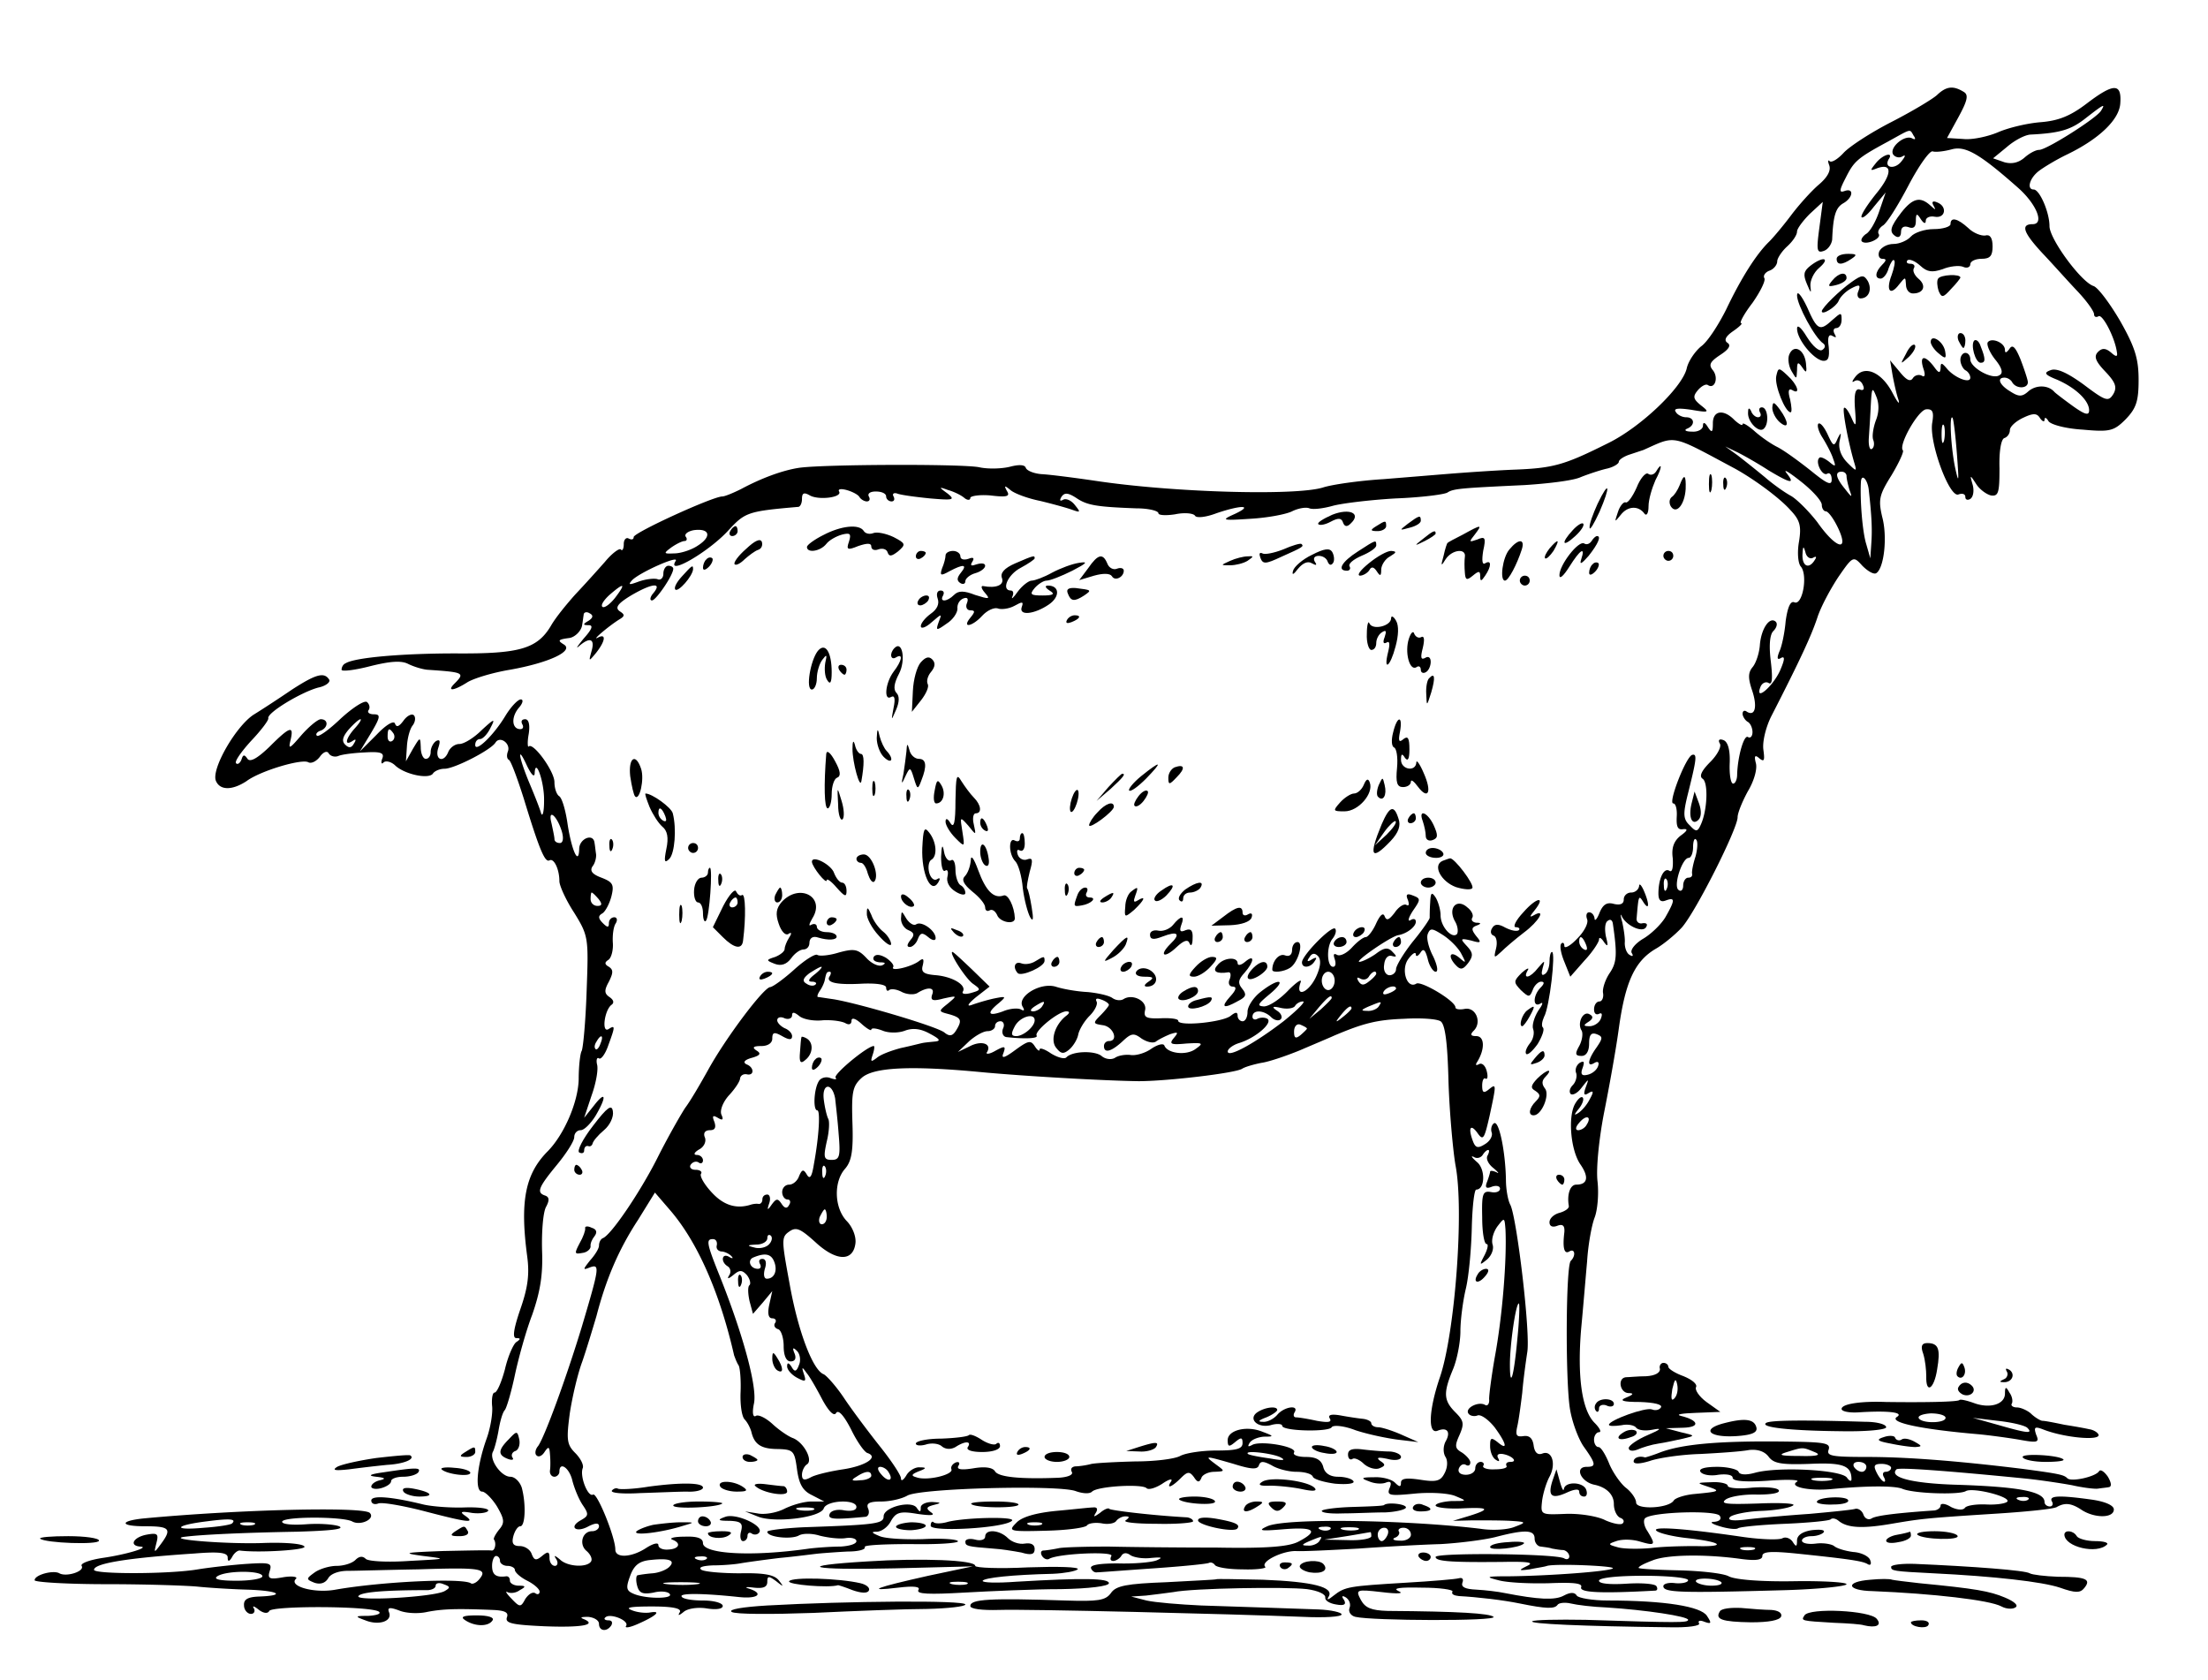 <svg xmlns="http://www.w3.org/2000/svg" version="1.0" viewBox="0 0 468 356"><path d="M410.591 20.12c-1.05.943-5.456 3.567-9.758 5.77s-8.815 5.142-10.074 6.506-2.518 2.098-2.938 1.784c-.42-.42-.42 0-.105.84.42 1.153-.42 2.622-2.308 4.196-1.574 1.364-4.197 4.302-5.771 6.401s-3.673 4.617-4.617 5.561c-2.728 2.624-5.981 7.765-9.13 14.376-1.678 3.358-3.986 6.925-5.35 7.87-1.26 1.049-2.729 3.147-3.043 4.721-1.05 4.093-9.759 12.382-16.58 15.74-9.443 4.722-11.647 5.351-20.356 5.666-4.617.21-10.493.63-13.116.84s-8.92.734-14.166 1.154c-5.141.315-11.017 1.154-12.906 1.784-5.876 1.783-32.004 1.049-48.478-1.47-4.302-.629-9.234-1.259-11.017-1.364-1.68-.104-3.253-.734-3.463-1.364s-1.364-.734-3.358-.21c-1.679.42-4.617.525-6.505.105-3.568-.734-32.634-.63-38.09.105-3.568.525-8.08 2.204-12.382 4.512-1.679.84-3.462 1.574-3.987 1.574-1.994 0-18.783 7.66-18.783 8.605 0 .524-.42.63-1.049.314-.525-.314-1.05.21-1.05 1.155 0 1.049-.314 1.574-.629 1.154-.315-.315-1.889.84-3.358 2.623-1.573 1.784-4.407 4.932-6.295 6.925-1.784 1.994-4.198 4.932-5.142 6.611-2.938 4.932-6.715 5.981-20.251 5.876-11.018 0-21.301.84-23.295 2.099-.525.21-.84.84-.84 1.364 0 .42 2.729.105 5.982-.735 4.197-1.049 6.61-1.259 8.08-.524 1.258.63 3.042 1.154 4.092 1.259 7.764.524 8.08.63 5.77 2.938-1.678 1.679-.21 1.574 2.624-.21 1.26-.84 5.351-2.099 9.129-2.728 8.29-1.47 13.64-3.988 11.437-5.352-1.364-.84-1.259-1.049 1.05-1.364 1.259-.105 2.728-1.574 2.833-2.833.105-.524.21-1.469.314-2.098 0-.525.63-.735 1.26-.315.84.42.734.944-.21 1.574-1.26.734-1.26.944 0 .944 1.05 0 .734.84-1.05 2.833-1.364 1.68-1.783 2.309-.944 1.574 2.309-1.994 3.358-1.469 2.623 1.05-.63 2.308-.63 2.308.945.42 1.993-2.52 2.203-4.198.42-3.254-1.575.84 2.098-2.308 4.406-3.777 1.26-.735 1.365-1.05.21-1.784-1.049-.734-.524-1.574 2.204-3.253 4.407-2.623 6.925-3.043 4.932-.63-.735.84-.84 1.575-.315 1.575.84 0 4.512-5.352 4.512-6.716 0-.315-.42-.63-1.05-.63-.524 0-1.049.735-1.049 1.68s-.63 1.468-1.259 1.154c-.734-.21-2.518 0-3.987.524-1.994.735-2.309.735-1.364-.315 1.678-1.678 9.968-5.351 9.233-4.092-2.098 3.358 6.82-1.784 11.018-6.296 3.673-3.987 4.092-4.197 15.005-5.141.42-.105.735-.84.735-1.679 0-1.26.42-1.47 1.678-.735 1.89 1.05 6.926.42 6.191-.839-.314-.525.42-.63 1.574-.315s2.414.945 2.728 1.47 1.05.944 1.574.944c.63 0 .735-.525.42-1.05-.315-.63.315-1.049 1.47-1.049 1.258 0 2.203.42 2.203 1.05 0 .524.524 1.049 1.154 1.049.525 0 .734-.42.42-1.05-.315-.524 0-.84.734-.63.735.316 3.883.735 7.03 1.05 4.932.42 5.352.315 3.673-1.05-1.889-1.363-1.889-1.468.105-.734 1.154.315 2.728 1.05 3.463 1.68.63.524 1.259.524 1.259 0 0-.42 1.993-.735 4.302-.526 3.463.42 4.197.21 3.463-.944-.63-1.154-.525-1.26.734-.21.84.735 3.673 1.784 6.296 2.309 2.623.63 5.666 1.469 6.82 1.888 1.784.63 1.784.525.525-1.049-.734-.944-1.889-1.469-2.518-1.05-.63.316-.735.106-.315-.629.63-.944 1.364-.944 3.148.21 2.308 1.574 4.302 1.889 12.696 2.204 2.624 0 4.722.524 4.722 1.049 0 .42 1.574.525 3.568.21 1.993-.42 3.882-.21 4.197.315s2.308.314 4.512-.525c5.247-1.784 7.975-1.784 3.987.105-3.043 1.364-2.938 1.469 3.358 1.05 3.568-.21 7.45-.945 8.71-1.575s2.937-.944 3.672-.63c.84.315 3.043 0 4.932-.524s7.87-1.26 13.326-1.574c5.456-.21 10.388-.84 11.017-1.26 1.26-.839 3.148-.944 16.37-1.573 4.931-.315 10.283-.944 11.856-1.679 1.574-.63 4.093-1.469 5.457-1.784 1.469-.315 2.623-1.05 2.623-1.469s1.05-1.154 2.413-1.574l2.834-.944c7.03-3.148 5.666-3.358 19.412 3.987 3.987 2.204 9.443 6.191 11.752 8.814 1.993 2.099 2.308 3.358 1.784 6.61-.42 2.31-.21 4.723.42 5.352 1.468 1.89.314 8.185-1.365 7.555-.84-.42-1.469.945-1.888 3.988-.21 2.518-.84 5.456-1.365 6.505-.524 1.364-.42 1.784.42 1.26.84-.42.735.42-.21 2.623-1.469 3.357-5.456 6.82-4.197 3.567.315-.84 1.154-1.259 1.784-.84.734.42.84-1.048.42-4.616-.42-3.358-.21-5.666.524-6.4s.945-1.575.525-1.994c-1.26-1.155-3.043 1.364-3.358 4.826-.105 1.784-.84 3.988-1.574 4.827-.944 1.154-.944 2.309-.105 4.827 1.155 3.358.735 5.666-1.049 4.617-.525-.42-.944-.21-.944.42 0 .524.524 1.364 1.049 1.678.63.315 1.05 1.365 1.05 2.204s-.42 1.364-.945 1.05c-.84-.63-2.204 4.092-2.309 7.974 0 1.05-.42 1.889-.84 1.889-.524 0-.839-1.994-.734-4.407.105-2.833-.42-4.512-1.364-4.827-.84-.315-1.154 0-.734.734.42.63-.525 2.414-1.994 3.883-1.889 1.889-2.413 3.043-1.679 3.567 1.26.735 1.05 6.611-.315 9.654-.734 1.679-1.049 1.679-2.413.21-1.364-1.26-1.364-2.414-.525-5.981 1.994-7.975 2.204-9.234 1.05-8.92-1.364.525-5.142 10.284-3.988 10.284.525 0 .84 1.26.735 2.833-.105 2.099.21 2.833 1.364 2.623 1.05-.105.944.315-.525 1.364-1.469 1.155-1.993 2.624-1.679 4.827.105 1.994-.104 3.043-.734 2.623-1.154-.734-2.308 1.68-2.308 4.827 0 1.47.524 1.889 1.573 1.47 1.994-.735 1.994-.106-.104 3.567-.945 1.574-3.148 3.672-4.827 4.617-1.68 1.049-2.624 2.308-2.309 2.938.42.63.21.84-.42.42-.629-.315-1.049-1.47-1.049-2.519.105-.944-.21-2.938-.524-4.407-.42-1.469-.42-1.994-.105-1.26.944 1.995 4.407 3.569 5.141 2.31.42-.63.105-.945-.734-.84-.735.21-1.364-.315-1.26-1.05.42-4.931.42-5.036 1.47-3.357 1.259 1.889 1.259.21 0-2.623-.525-1.155-.945-1.47-.945-.84-.105.735-.84 1.364-1.679 1.364s-1.574.63-1.574 1.47c0 .944-.734 1.258-2.098.944-1.47-.42-2.309.105-3.043 1.888-.525 1.365-1.05 1.89-1.05 1.155-.104-.63-.524-1.26-1.154-1.26-.524 0-.734.63-.42 1.47s-.629 2.623-2.098 4.092c-1.469 1.574-2.728 2.203-2.728 1.574s-.315-.84-.63-.525c-.42.42-.105 2.099.63 3.883l1.259 3.147 3.043-3.462c1.679-1.784 3.043-3.883 3.043-4.407 0-.63.525-.315 1.05.524.839 1.155.944.84.419-1.154-.315-1.574-.21-3.043.42-3.358.524-.42.944-.105 1.049.63.944 6.506.84 8.184-.63 10.388-.944 1.364-1.574 3.253-1.469 4.197.21 1.05-.21 1.889-.734 1.889-.63 0-1.154.734-1.154 1.679 0 .84.42 1.259 1.049.944s.734.105.42.945c-.315.944-1.47 1.678-2.414 1.678-1.364 0-1.364-.21-.21-.944.945-.63 1.05-1.154.21-1.574-1.364-.84-2.728 1.889-1.679 3.463.315.63.105 2.098-.524 3.253-.945 1.678-.84 2.098.524 2.098.945 0 1.574-.944 1.574-2.623 0-1.784.42-2.413 1.574-1.994 1.364.525 1.364.84 0 2.833-1.888 2.624-2.098 4.303-.42 3.253.735-.42 1.05-.105.735.735s-1.26 1.574-2.203 1.784c-1.26.314-1.574-.105-1.05-1.47.42-1.259.315-1.573-.63-1.049-.734.525-1.049 1.47-.734 2.204.21.734-.105 1.888-.734 2.518s-.84 1.47-.42 1.889c.42.315 1.469-.21 2.308-1.364 1.574-1.994 1.574-1.994.84 0-.525 1.469-.315 1.784.63 1.154 1.049-.63 1.154-.315.21 1.364-.63 1.26-1.785 2.518-2.52 2.938-.839.525-.734.21.21-.944.84-1.05 1.155-2.099.84-2.414s-1.05.315-1.679 1.47c-1.469 2.832-.84 9.863 1.26 12.8 1.783 2.624 1.469 4.198-.945 4.198-1.259 0-1.994 1.994-1.574 4.512.105.525-.84 1.154-1.993 1.469s-2.1 1.154-2.1 1.994.63 1.154 1.68.734c1.154-.42 1.574 0 1.469 1.364-.42 3.463 0 4.722 1.05 4.093 1.153-.735 1.468.839.314 1.993-1.05.945-1.154 24.869-.21 31.164.42 2.834 1.784 6.506 2.938 8.185 2.623 3.673 2.728 4.302.63 4.302-2.624 0-1.26 3.148 1.574 3.778 2.623.524 4.197 2.098 4.197 4.092 0 1.364.63 2.623 1.364 2.938.63.21.944.734.525 1.154-.315.42-1.994.105-3.673-.63-1.574-.839-5.351-1.468-8.394-1.364-5.352.21-5.352.21-5.037-2.728.21-1.679.944-3.987 1.574-5.141 1.469-2.728.525-5.667-1.47-4.932-1.048.42-1.678-.21-1.888-1.679-.21-1.574-.944-2.203-2.203-1.994-1.47.21-1.68-.21-1.26-2.098.315-1.364.735-4.512 1.05-7.135.21-2.624.734-6.401 1.05-8.5.734-3.987-2.204-28.54-3.569-31.269-.524-.944-.944-3.358-.944-5.351-.105-5.981-1.469-12.592-2.518-11.962-.525.314-.735 1.259-.525 1.888.315.735-.315 1.89-1.364 2.519-1.469.944-1.994.84-2.518-.42-1.155-2.938-.63-3.987.84-1.994 1.258 1.784 1.468 1.47 2.622-3.567 1.47-6.82 1.47-6.926-.21-5.562-1.049.84-1.364.63-1.364-.839 0-1.05.315-1.784.735-1.469.42.21.525-.525.21-1.679s-1.05-1.784-1.68-1.364c-.629.315-.734.105-.314-.525 1.679-2.728 1.574-5.456-.21-5.456-1.154 0-1.364-.315-.524-1.154 1.783-1.784.42-5.037-1.89-4.617-1.048.21-1.993.105-1.993-.315 0-1.364-7.24-5.666-8.29-5.037-1.993 1.26-3.357-3.043-1.678-5.246.84-1.154 1.574-1.574 1.574-.944 0 .524.42.42.944-.315.63-1.05 1.05-.735 1.574 1.259.315 1.469 1.154 2.728 1.679 2.728.63 0 .315-1.469-.525-3.253-.944-1.784-1.469-3.882-1.154-4.722.525-1.364.944-1.259 3.253.21 1.469.945 3.253 2.728 3.882 3.988 1.05 1.993 1.05 2.098-.524.734-1.994-1.574-2.414-.105-.525 1.784.944.944 1.47.734 2.518-.63 1.05-1.469 1.05-2.098-.314-3.567-1.47-1.574-1.364-1.68.944-1.154 2.099.63 2.203.42 1.05-.945-1.05-1.364-1.05-1.784 0-2.203 1.153-.42 1.049-.63 0-.63-.735-.105-1.155-.525-.84-1.05s-.105-1.468-1.05-2.203c-2.203-1.993-4.197.105-2.623 2.938.63 1.05.735 2.309.42 2.728-1.05 1.05-3.463-1.574-3.463-3.987 0-1.154-.524-2.938-1.049-3.777-.84-1.26-1.05-1.05-1.154 1.049-.105 1.469-.105 2.833-.105 3.253 0 .315-1.574 2.623-3.568 5.036-1.993 2.519-3.567 5.142-3.567 5.876 0 .63-.63 1.26-1.364 1.26-.84 0-1.365-1.05-1.155-2.204.105-1.26.735-2.099 1.574-1.889 1.154.315 1.154.105.21-.84-.944-1.048-1.784-.943-3.568.42-1.364.945-2.938 1.68-3.462 1.68-1.154 0 6.715-5.457 8.29-5.667 1.783-.315 3.672-1.784 3.672-2.833 0-.63-.525-.734-1.154-.315-.63.315-.42-.524.524-1.993 1.68-2.414 1.68-2.624 0-3.253-1.259-.525-1.574-.21-1.05.944.316.945.21 1.364-.314 1.05s-1.679.42-2.518 1.678c-1.154 1.47-1.68 1.784-2.099.735-.315-.84-.944-.315-1.784 1.469-.734 1.679-1.783 2.938-2.203 2.938-.525 0-1.784.944-2.938 2.204s-2.518 1.888-3.148 1.573c-.735-.42-.84-.104-.525.84s.21 1.679-.315 1.679c-1.364 0-1.469-4.407-.104-5.981.63-.84.839-1.68.524-2.099-.734-.734-7.03 5.666-7.03 7.135 0 1.365 1.889 1.155 2.728-.314.525-.735.315-.84-.63-.315-.944.63-1.154.42-.524-.42.525-.944 1.154-.944 1.784-.315.734.735.63 2.204-.315 4.302-1.574 3.463-4.512 4.722-3.358 1.365.42-.945-.734-.21-2.518 1.574-1.784 1.888-4.092 3.462-5.247 3.462-1.574-.105-1.259-.524 1.26-2.623 3.777-3.148 1.993-3.568-1.994-.42-1.47 1.154-2.728 3.043-2.728 4.197 0 1.05-.42 1.994-1.05 1.994-.524 0-1.049-.525-1.049-1.154 0-.84-.42-.84-1.469 0-1.679 1.364-11.123 2.308-11.123 1.05 0-.42-1.678-.63-3.777-.525-3.043.104-3.568-.21-3.253-1.68.525-1.993-2.623-3.567-4.512-2.413-.63.42-1.679.315-2.413-.21s-3.043-1.049-5.247-1.259c-2.203-.105-5.246-.63-6.82-1.154-3.358-.944-8.29 2.204-6.926 4.302.42.735.315.945-.42.525-.629-.315-2.308-.21-3.777.42-3.148 1.154-3.567.42-.84-1.784 1.575-1.364 1.575-1.47-1.049-.945-1.469.315-3.567.945-4.721 1.364s-.84-.21.944-1.678l2.833-2.204-3.777-3.673c-2.099-1.993-3.883-3.672-4.093-3.672-.84 0 2.729 5.561 4.302 6.715 1.784 1.26 1.784 1.365-.42 1.994-1.153.315-1.993.21-1.678-.315.84-1.364-2.204-3.148-5.666-3.462-2.624-.21-3.253-.63-2.833-2.099.314-1.364.104-1.574-.735-.944-1.574 1.259-6.086 2.308-5.561 1.364.315-.42-.42-1.26-1.47-1.994-1.258-.734-2.203-.84-2.623-.21-.314.63.21 1.05 1.26 1.154 1.259 0 1.364.21.524.63-.84.315-2.308-.42-3.357-1.574-1.784-1.889-2.624-1.994-5.772-1.154-1.993.63-4.092.84-4.617.524-.42-.314-2.623 1.05-4.826 3.043s-4.512 3.673-5.142 3.778c-1.364 0-9.549 10.913-13.221 17.628-1.47 2.623-3.568 6.296-4.827 7.975-1.154 1.784-3.882 6.61-5.98 10.808-3.569 7.03-9.654 16.054-11.438 16.788-.525.21-.84.945-.84 1.574s-.84 1.994-1.888 3.148c-1.574 1.994-1.574 2.099 0 1.47 2.098-.735 1.993 0-1.784 12.696-3.358 11.017-7.87 23.294-9.234 25.183-.63.735-.735 1.679-.315 1.994.42.42 1.154.105 1.679-.735.84-1.259 1.05-1.154 1.154.525.105 1.154.105 2.728 0 3.358-.105.734.315 1.364.945 1.364.524 0 1.049-.525 1.049-1.05 0-2.308 2.099-.839 2.728 1.784.42 1.68 1.364 3.988 2.204 5.247 1.364 1.993 1.259 2.308-.42 3.253-2.623 1.469-.944 2.728 1.679 1.259 1.469-.735 2.203-.735 2.203 0 0 .524-.63 1.049-1.469 1.049-2.098 0-2.833 2.833-1.154 4.197.84.735 1.26 1.68.944 2.204-.839 1.364-5.036 1.154-6.61-.42-1.154-.944-1.364-.944-.735 0 .42.735.21 1.364-.314 1.364-.63 0-1.155-.734-1.155-1.679 0-1.364-.314-1.469-1.574-.42s-1.679.945-2.203-.42c-.315-.944-1.47-1.678-2.518-1.678-1.365 0-1.784-.525-1.365-2.099.315-1.154.945-2.098 1.47-2.098 1.049 0 1.259-4.617.314-8.185-.42-1.259-1.469-2.308-2.413-2.308-1.994 0-4.617-3.778-3.673-5.352.315-.63.84-2.623 1.155-4.407.314-1.889.839-3.882 1.364-4.407.42-.63 1.364-3.882 2.098-7.345s2.309-9.234 3.673-12.801c1.679-4.827 2.308-8.395 2.098-13.641-.105-3.988.21-8.08.84-9.234.734-1.364.734-2.099-.21-2.414-1.889-.63-1.364-1.783 2.518-6.505 1.994-2.414 3.673-5.037 3.673-5.876s.63-1.47 1.364-1.47 2.098-1.363 3.148-3.042c2.413-4.093 2.203-5.457-.315-2.204l-2.099 2.623 1.574-4.721c.945-2.624 1.47-5.562 1.155-6.611-.21-.944 0-1.574.42-1.26s1.363-.944 1.993-2.832c1.469-3.988 1.469-4.302 0-3.358-1.469.84-.84-3.987.63-5.142.63-.42.524-1.049-.42-1.678-1.05-.735-1.154-1.365-.105-3.253.944-1.889.944-2.519 0-3.148-.944-.525-.944-.945-.105-1.47.63-.419 1.05-2.098.944-3.567-.105-1.574.105-3.463.63-4.197.42-.735.21-1.26-.315-1.26-.63 0-1.154.525-1.154 1.26 0 .944-.315.944-1.26 0-1.049-1.05-1.049-1.574-.104-2.099.63-.42 1.469-1.993 1.889-3.567.63-2.519.314-3.043-2.099-3.988-1.994-.734-2.518-1.469-1.889-2.413.525-.63.84-1.889.735-2.623-.105-.63-.21-1.784-.315-2.309-.21-2.203-3.253-.944-3.253 1.26-.105 3.777-1.679.104-2.518-5.667-.42-2.728-1.154-5.246-1.784-5.561-.525-.42-.944-1.679-.944-2.938 0-2.309-4.512-8.5-5.457-7.555-.21.315-.315-.944 0-2.623.315-1.994 0-3.148-.734-3.148s-.945.42-.63 1.05c.315.524.21 1.048-.42 1.048-1.783 0-1.993-2.518-.314-4.512.84-.944 1.049-1.783.42-1.783s-2.1 1.574-3.253 3.462c-2.519 4.197-6.401 7.87-6.401 6.191 0-.734.42-1.259 1.05-1.259.524 0 1.573-1.05 2.203-2.413 1.049-1.994.84-1.994-1.89.524-1.678 1.68-3.777 2.938-4.721 2.938s-1.889.735-2.308 1.574c-.945 2.519-2.938 1.889-2.204-.63.525-1.573.42-1.993-.42-1.573-.63.42-1.154 1.469-1.154 2.308s-.42 1.47-1.05 1.47c-.524 0-1.048-1.05-1.048-2.414-.105-2.309-.105-2.309-1.68.315l-1.468 2.623.21-3.148c.104-1.784.629-3.778 1.259-4.512.524-.735.63-1.679.21-2.099s-1.47.105-2.204 1.155c-.944 1.259-1.47 1.469-1.784.63-.21-.735-1.784.104-3.882 2.308l-3.568 3.567 2.414-3.987c1.993-3.358 1.993-3.882.524-3.882-.944 0-1.469-.42-1.05-.945.316-.525.106-1.259-.419-1.679-.63-.315-3.043 1.26-5.561 3.568-2.414 2.308-4.722 3.987-5.037 3.567-.315-.314.105-.839.84-1.049 1.574-.63 1.679-2.413 0-2.413-.63 0-2.519 1.574-4.093 3.358-2.518 2.938-2.833 3.147-2.308 1.049.734-3.148-.105-2.938-4.512 1.469-2.623 2.518-4.092 3.253-4.617 2.518-.63-.944-.944-.944-1.26.105-.314.84-.839 1.154-1.153.84-.42-.315 1.049-2.414 3.148-4.722 2.098-2.204 3.777-4.407 3.672-4.827-.315-1.154 7.03-5.561 10.598-6.506 1.574-.315 2.623-1.154 2.308-1.679-1.049-1.678-2.833-1.154-7.87 2.099-2.623 1.784-6.295 4.197-8.184 5.351-3.777 2.519-8.919 11.438-7.975 13.956.84 2.099 3.463 2.099 6.506.105 2.938-2.203 11.857-4.827 13.116-3.987.63.315 1.68-.21 2.414-1.155.734-1.049 1.574-1.364 1.889-.734.42.63 1.364.84 2.098.525s3.253-.63 5.561-.735c3.463-.21 4.198.105 3.673 1.364-.315.84-.105 1.26.315.735.524-.42 1.679-.105 2.518.734 2.099 1.889 7.24 2.938 7.975 1.574.42-.524 1.469-.944 2.413-.944 2.099 0 9.864-3.988 10.808-5.561.944-1.47 3.253.21 2.623 1.888-.315.84-.21 1.574.21 1.784s1.784 3.882 3.148 8.185c3.358 11.017 4.512 13.64 5.456 13.116s2.099 1.889 2.099 4.407c0 .944 1.364 3.987 3.148 6.715 3.043 4.932 3.043 5.352 2.623 16.684-.21 6.296-.734 11.962-1.05 12.592-.314.525-.629 3.253-.629 5.98-.105 4.828-3.043 11.648-6.505 15.216-4.827 4.827-5.981 10.598-4.408 22.35.525 3.882.105 6.715-1.469 11.227-1.469 4.302-1.678 6.086-.839 6.086.944 0 .944.21 0 .84-.63.42-1.784 3.043-2.413 5.77-.735 2.73-1.68 4.933-2.204 4.933-.42 0-.63 1.259-.525 2.728.21 1.469-.314 4.722-1.154 7.03-2.098 5.876-2.518 11.228-.944 11.228.63 0 2.098 1.469 3.148 3.148 1.574 2.728 1.679 3.462.42 4.931-.735.945-1.26 1.889-1.05 2.099.525.734.21 2.413-.525 2.308-.524-.105-5.036 0-10.283.105-8.29.315-8.814.42-4.197 1.05 5.142.63 5.037.63-2.938 1.049-4.512.315-8.604.105-9.234-.42-.63-.63-1.364-.63-2.203.21-.735.734-2.519 1.26-3.988 1.26s-3.567.629-4.617 1.363c-1.888 1.364-1.888 1.47-.104 2.204 1.259.42 2.308.105 2.938-.945.524-.944 2.203-1.574 4.197-1.574 1.889 0 8.604-.21 14.9-.314 13.011-.42 14.795-.21 13.011 1.993-.63.84-1.574 1.26-1.889.945-1.993-1.155-19.097-.315-28.645 1.364-4.512.84-10.074-.735-8.395-2.309.42-.42-.84-.63-2.728-.315-2.938.525-3.358.315-2.833-1.364s0-1.783-4.932-1.469c-3.043.21-7.66.735-10.283 1.155-6.086 1.049-22.035 1.049-22.035.105 0-1.365 7.03-2.519 21.3-3.463 5.142-.42 7.03-.21 7.03.84 0 .944.316.944.945-.106.42-.84 1.154-1.364 1.574-1.364 3.987.525 14.27-.105 13.746-.84-.315-.629-4.407-.944-9.234-.734-7.975.21-20.671-.84-15.95-1.364 3.463-.42 11.858-.84 23.61-1.05 6.925-.209 10.283-.524 8.92-1.153-1.155-.42-4.303-.63-7.031-.42-2.833.21-5.037 0-5.037-.525 0-1.154 12.592-1.154 14.795-.105 1.784 1.05 5.037-.524 3.778-1.783-1.47-1.364-27.492-.735-47.743 1.154-5.352.524-5.352 1.679.104 1.679 5.247 0 5.772.524 3.358 3.777-1.469 1.994-1.469 1.889-.944-.21.525-1.993.21-2.203-2.099-1.783-2.728.524-3.777 2.308-1.364 2.518 2.309.105-2.833 1.679-7.974 2.413-2.729.42-4.722 1.154-4.408 1.68.735 1.153-3.252 2.412-4.721 1.573-1.26-.734-5.247.315-5.247 1.47 0 .419 6.925.839 15.425.839 8.604 0 17.208.314 19.202.524s6.716.525 10.388.63c6.716.21 8.5 1.259 2.413 1.469-2.308.105-3.147.63-3.043 1.889 0 .944.735 1.783 1.47 1.783.63 0 .944-.524.63-1.154-.42-.63 0-.525.943.21 1.05.84 1.994.944 2.309.315.734-1.154 22.14-1.05 23.294.21.42.42-.63.734-2.308.839-2.833 0-2.938.105-.63.944 2.833 1.155 5.771.21 5.037-1.678-.42-1.05.105-1.155 2.099-.42 1.469.63 4.197.734 5.98.315 3.253-.63 6.191-.735 13.851-.42 2.624.105 3.463.525 3.043 1.574-.42 1.259 1.155 1.574 7.975 1.889 7.975.314 11.332-.315 8.185-1.574-.735-.315-.315-.42 1.049-.42 1.259.105 2.308.734 2.308 1.469 0 1.574 1.68 1.784 2.624.315.314-.63.104-1.05-.63-1.05s-1.05-.314-.63-.63c.945-.944 5.037.63 4.407 1.785-.42.524.63.42 2.309-.315 3.882-1.679 5.351-2.938 2.833-2.518-1.05.21-2.938 0-4.092-.525-1.364-.525.105-.735 4.407-.735 4.512 0 6.4.42 5.876 1.26-.42.734-.21.734.84-.105.839-.735 3.042-1.05 4.931-.735 1.994.315 3.358.105 3.358-.525s-1.889-1.154-4.092-1.154c-2.309 0-4.408-.315-4.617-.84-.525-.734 4.302-.734 12.171.106 3.988.42 5.352-.735 2.1-1.784-1.05-.315-.63-.42 1.048-.21 1.994.21 2.834-.105 2.834-1.26 0-1.258.314-1.258 1.888-.104 1.574 1.26 1.68 1.26.525-.21-.944-1.154-3.043-1.574-8.185-1.469-3.777 0-7.45-.315-8.184-.734-.735-.525.21-.84 2.413-.945 1.994 0 4.617-.21 5.771-.42s4.932-.734 8.395-1.154c3.462-.315 7.24-.84 8.394-.944s3.883-.315 6.086-.42c2.204 0 3.778-.42 3.568-.944-.315-.42 4.092-.63 9.863-.63 5.666.105 10.178-.21 9.864-.63s-3.568-.629-7.45-.42c-3.778.106-7.87-.104-9.13-.629-1.783-.734-1.888-.944-.524-.944 1.05-.105 2.308-1.05 2.938-2.309 1.05-1.783 1.889-2.098 5.561-1.469 2.938.42 3.883.315 2.938-.314-1.154-.84-1.049-1.155.525-1.574 1.679-.42 1.679-.525-.315-.63-1.364 0-2.413.525-2.413 1.154 0 1.05-.21 1.05-.84.105-1.049-1.679-7.03-.21-7.03 1.784 0 1.574-1.679 1.784-16.999 2.309-4.197.21-7.66.63-7.66.944 0 1.154 4.932 1.679 6.611.84.84-.525 2.833-.525 4.512 0 1.679.42 4.092.734 5.456.524 1.26-.21 2.309.105 2.309.63 0 .63-1.574 1.049-3.358 1.154-1.889 0-4.827.21-6.61.42-12.277 1.783-22.56 1.154-22.56-1.155 0-1.049-1.26-1.469-3.883-1.364-2.203 0-3.358.315-2.623.63 1.994.734 1.469 1.993-.84 2.098-1.154.105-2.098-.314-2.098-.944s-1.154-.315-2.623.63c-3.043 1.993-6.506 2.203-6.506.314 0-2.623-3.882-12.171-4.722-11.647-1.05.63-2.833-3.777-2.203-5.561.314-.63-.42-2.099-1.574-3.253-1.784-1.784-1.89-2.833-1.155-8.394.525-3.463 1.68-8.395 2.624-10.913.84-2.413 2.203-6.925 3.043-9.759 1.993-7.66 4.617-13.955 8.814-20.356l3.567-5.771 3.253 3.777c5.771 6.716 10.493 17.419 13.536 30.745.21.525.525 1.469.945 2.098.314.525.524 3.148.42 5.667s.21 5.036.839 5.77c.63.63 1.259 1.89 1.469 2.729.63 2.623 2.098 3.568 5.666 3.568 3.253.105 3.463.42 3.987 4.302.42 3.043 1.155 4.512 3.148 5.456l2.623 1.364h-2.728c-1.574 0-4.092.735-5.77 1.574s-4.198 1.26-5.667.945l-2.623-.42 2.623 1.05c3.358 1.468 13.326.314 14.06-1.68.63-1.784 6.926-1.993 6.926-.315 0 .735-1.05.945-2.518.735-1.47-.315-2.834 0-3.148.734-.42 1.155.734 1.26 7.45.63.734 0 1.049-.84.734-1.679-.524-1.154.105-1.574 2.728-1.574 1.784 0 4.303-.524 5.562-1.259 2.833-1.574 32.003-2.308 35.676-.944 1.469.524 2.938.63 3.463.105 1.154-1.155 10.598-1.68 11.542-.735.42.42 1.889 0 3.358-.944 1.364-.945 2.203-1.155 1.888-.525-1.154 1.679 0 1.364 1.994-.63 1.47-1.469 1.889-1.469 2.833-.21.735 1.155 1.154 1.155 1.574.106.21-.63 1.47-1.26 2.728-1.26 2.309-.105 2.309-.105.315-1.574-2.518-1.888-2.413-1.888 3.778-.104 3.672 1.154 5.036 1.259 5.351.314s.944-.944 2.728 0c1.154.735 3.568 1.364 5.247 1.364s3.253.42 3.462 1.05c.21.524 2.309 1.154 4.722 1.469 2.519.21 4.197 0 3.883-.525s-1.784-.944-3.253-.944c-1.68 0-2.833-.735-3.148-2.099-.42-1.469-1.47-2.098-3.673-2.098-1.679 0-2.833-.42-2.518-.945.84-1.259-7.24-2.623-8.919-1.574-.84.42-.944.315-.525-.42s1.784-1.259 3.043-1.364c2.204 0 2.204-.105-.314-1.049-3.358-1.364-7.346-.315-7.346 1.784 0 1.469.315 1.469 1.574.42s1.574-1.05 1.574.21-1.364 1.573-5.561 1.573c-3.043 0-6.506.525-7.66 1.155s-5.351 1.154-9.444 1.154c-3.987.105-8.184.315-9.338.525-1.155.314-2.729.524-3.463.524-.735.105-1.05.525-.735 1.154.42.63-.839 1.155-2.833 1.26-7.87.314-12.696-.105-13.43-1.365-.525-.839-2.204-1.049-4.618-.63-2.623.42-3.567.21-3.148-.524.42-.63.105-.944-.524-.734-.735.315-1.154.944-.945 1.469.42 1.154-5.246 2.518-7.45 1.679-1.154-.315-1.049-.63.525-1.26 1.679-.63 1.679-.839.21-.839-.944-.105-2.309.735-2.833 1.679-.63 1.05-1.154 1.364-1.154.63 0-.63-1.994-3.673-4.512-6.821-2.414-3.043-5.876-7.66-7.555-10.178s-3.673-4.722-4.302-5.037c-2.309-.84-5.457-9.129-7.24-19.202-1.68-9.129-1.784-9.863-.106-11.018 1.47-1.049 2.309-.734 5.562 2.204 4.407 4.092 7.974 4.197 8.499.315.21-1.47-.63-3.568-1.889-4.827-2.623-2.833-2.728-8.29-.314-11.018 1.364-1.574 1.783-3.672 1.573-9.653-.21-6.61 0-7.87 1.994-9.654 2.518-2.203 10.283-2.623 25.603-1.154 9.129.84 25.498 1.784 33.053 1.889 5.981 0 20.356-1.68 21.93-2.624.63-.42 2.519-.944 4.093-1.259 1.574-.21 5.246-1.469 8.08-2.623 2.937-1.26 6.19-2.623 7.344-3.148 6.191-2.623 9.024-3.358 14.795-3.568 3.463-.21 6.926 0 7.765.525.945.63 1.47 4.302 1.68 12.802.209 6.505.944 14.48 1.468 17.628 1.889 9.548-.105 35.571-3.253 44.91-2.413 7.03-2.623 12.277-.524 11.437s2.833.315 1.679 2.309c-.525 1.049-.525 2.413 0 3.253s.42 2.308-.21 3.462c-.84 1.68-1.784 1.889-5.142 1.364-2.833-.42-4.092-.315-4.092.63s-.315.944-1.26 0c-.734-.735-2.727-1.26-4.511-1.154-2.623 0-2.833.21-1.05.84 1.155.524 2.729.629 3.568.314 1.05-.42 1.364-.105.84 1.154-.63 1.574 0 1.679 5.35 1.154 3.254-.314 7.136-.105 8.605.525 2.519 1.05 2.519 1.05-.734 1.05-1.889.104-3.463.524-3.463.944s2.413.734 5.247.63c6.085-.316 6.61.104 1.888 1.573l-3.462 1.05 4.197-.105c2.308 0 5.876 0 7.87.104 3.567.21 3.567.315 1.049 1.26-1.47.63-4.722.84-7.345.42-15.635-1.89-41.238-2.31-45.12-.525-2.099.944-1.47 1.049 3.462.63 6.506-.525 7.555.314 3.148 2.623-1.993 1.049-6.505 1.469-17.523 1.259-8.184 0-18.363-.105-22.665-.21-4.302 0-9.024.105-10.493.315-1.469.314-3.043.524-3.462.524-.525.105-.525.63-.21 1.155.42.63 1.049.839 1.469.63 1.783-1.155 13.85-1.68 13.22-.63-.314.63-.209 1.049.42 1.049.525 0 1.365-.525 1.68-1.05.42-.734 1.154-.734 1.888-.21s2.728.84 4.407.63c2.309-.21 2.624-.105 1.154.525-1.154.42-4.826.734-8.184.63-3.778 0-5.981.314-5.666 1.049.21.524.734.944 1.259.84.525 0 5.876-.42 11.962-.84s11.332-.945 11.752-1.154.944 0 1.26.42c.314.524 2.937.944 5.875.944 2.938.105 5.142-.21 4.827-.525-1.154-1.05 3.463-3.358 6.4-3.358 1.575.105 7.66-.21 13.432-.524 5.771-.42 13.536-.84 17.313-.945 3.778-.21 8.92-.84 11.543-1.469 6.4-1.679 8.394-1.574 8.394.315 0 .84.63 1.679 1.364 1.679.63.105 1.784.21 2.309.42.63.104 1.678.314 2.413.314.63.105 1.26.735 1.26 1.364 0 .525-.526.735-1.05.42-1.574-1.05-27.282-1.259-27.282-.315s3.358 1.155 14.166 1.05c5.456-.105 6.82.105 5.246.84-1.889.943-1.889 1.048.525.734 1.469-.315 3.148-.525 3.672-.735 1.889-.525 14.48 0 13.956.525-.63.63-13.221 1.574-21.825 1.679-5.037 0-5.352.105-2.414.84 1.889.524 6.716.734 10.703.629 5.246-.21 7.135 0 6.82.84-.42 1.153 4.093 1.363 15.635.734.525 0 .63-.42.315-.945s-3.253-.734-6.4-.524c-3.464.21-5.772 0-5.772-.63s3.882-1.05 9.444-1.05c5.246 0 9.443.42 9.443.945 0 .42-1.154.735-2.623.63-1.469-.21-2.623.105-2.623.63 0 1.363 3.567 1.468 25.918.839 7.135-.21 12.906-.84 12.906-1.26s-5.142-.734-11.333-.63c-6.715.106-12.276-.314-13.64-1.048-1.155-.63-5.981-1.155-10.598-1.26-4.722-.104-8.5-.314-8.5-.524 0-.315 1.26-.945 2.938-1.574 3.043-1.26 11.228-1.364 18.783-.315 3.148.42 4.512.21 4.512-.63 0-.944 1.889-1.049 7.135-.524 11.123 1.154 13.956 1.574 15.11 2.203.63.42.944.105.63-.734-.21-.84-1.89-1.679-3.568-1.784-1.679-.21-3.463-.734-4.092-1.26-.525-.419-2.309-.734-3.883-.524-1.679.21-2.938-.105-2.938-.63s.945-.944 1.994-.944c1.154 0 2.308-.42 2.623-.84.315-.524-.84-.629-2.623-.419-1.889.315-3.043 1.05-3.043 2.204 0 1.364-.21 1.364-.944.21-.525-.735-1.47-1.05-2.1-.735-.629.42-4.616.315-8.813-.315-12.277-1.784-18.993-2.203-17.943-1.259.524.525 3.567 1.26 6.61 1.574 7.45.84 8.395 1.889 1.68 1.679-2.939 0-7.136.105-9.444.42-2.309.21-5.352.21-6.82-.105-2.31-.63-2.414-.735-.526-1.364 1.155-.42 3.358-.42 5.037.105 3.253.944 3.358.734 1.574-2.204-.734-1.05-.944-2.308-.525-2.728 1.26-1.364 15.11-1.784 15.845-.525.42.63 0 1.154-1.154 1.26-1.05 0-.63.42 1.154.944 1.679.524 3.463.734 3.882.42.525-.315 4.932-.735 9.969-.945 4.931-.21 9.338-.63 9.653-.944s1.05-.21 1.679.314c1.784 1.47 4.827 1.68 10.598.735 6.82-1.154 7.24-1.26 22.035-2.204 6.926-.42 13.117-1.049 13.641-1.469 1.679-.944 3.043-.839 5.247.63 2.728 1.784 6.82 1.784 6.82-.105 0-.84-1.784-1.679-4.827-2.099-6.82-.944-9.024-.839-8.29.42.316.525.106 1.05-.419 1.05-.63 0-1.154-.42-1.154-.945 0-2.203-5.247-3.253-19.202-3.672-9.024-.315-13.851-1.574-12.172-3.253.524-.42 9.758.21 27.701 1.993 2.938.315 7.136.945 9.444 1.365 2.309.524 4.827.839 5.561.734.63-.105 1.784-.21 2.309-.315.63-.105.524-.944-.21-2.203-.735-1.05-1.574-1.68-1.889-1.155-.734 1.155-5.876 2.309-6.715 1.47-.735-.735-1.68-.945-9.549-1.994-14.585-1.784-24.973-2.518-32.948-2.518-7.45 0-8.604-.21-8.08-1.574.42-1.365-.839-1.574-8.604-1.68-14.585-.21-22.455.525-27.177 2.31-1.574.629-3.043 1.048-3.148 1.048-1.259-.42-2.413.105-2.413.84 0 .63 1.469.525 3.463-.105 1.784-.63 6.715-1.364 10.703-1.47 4.092-.209 8.709-.524 10.283-.839 1.888-.21 3.357.315 4.197 1.47 1.05 1.364 2.623 1.678 8.604 1.469 7.03-.315 8.92.314 8.92 3.252 0 .525-.42.42-.945-.314-1.05-1.68-14.585-2.414-19.517-1.05-1.889.525-3.253.42-3.463-.21-.21-.524-2.308-1.049-4.512-1.049-2.728 0-3.987.42-3.567 1.05s2.098.944 3.777.629c1.679-.21 3.043 0 3.043.63 0 .734 2.623.944 7.45.63 4.092-.316 6.925-.21 6.19.209-1.783 1.05 2.414 1.994 7.136 1.574 7.765-.735 13.326-.735 15.11-.105 2.309 1.05 12.172 1.364 13.536.525 1.47-.84 9.444 1.154 8.814 2.203-.315.42-2.308.735-4.407.63-2.203-.105-4.302.21-4.617.734-.42.525-1.679.42-2.938-.21-1.154-.734-2.203-.839-2.203-.314s-.63.944-1.26 1.049c-7.66.525-12.276 1.05-13.326 1.679-.63.42-1.469.105-1.783-.84-.315-.84-1.155-1.364-1.784-1.154-.735.21-5.037.63-9.654 1.05-4.617.314-10.493.839-13.116 1.154-3.148.42-4.407.21-3.673-.525.63-.525 3.568-1.154 6.506-1.26 3.043-.104 6.086-.629 6.82-1.153.735-.42-2.518-.63-7.345-.42-6.61.21-8.184.105-6.925-.84.84-.63 3.882-1.154 6.716-1.049 2.938 0 4.931-.315 4.511-.944-.314-.525-2.833-.735-5.666-.525-2.833.315-5.141.105-5.141-.42 0-.42-1.574-.839-3.358-.734-3.253.105-3.358.105-.84.944 2.834.945 2.519 1.05-3.042 1.574-1.994.21-3.883.84-4.198 1.364-1.049 1.68-7.974 1.994-7.974.42 0-.734-.945-2.203-2.204-3.148-1.154-.944-2.833-3.358-3.567-5.246-.735-1.784-1.68-3.358-2.204-3.358s-.944-.735-.944-1.574.524-1.574 1.049-1.574c.63 0 .105-.944-.944-1.994-2.729-2.728-3.673-9.968-2.834-19.936.42-4.407.945-10.808 1.26-14.27.21-3.464.944-7.556 1.574-9.235.63-1.574.944-5.036.63-7.765s.314-8.919 1.363-14.375c1.05-5.246 2.519-13.326 3.148-17.943 1.364-9.863 3.358-14.27 7.765-16.894 1.679-.944 4.197-3.043 5.561-4.512 2.938-3.252 11.857-20.986 11.857-23.4 0-.943 1.05-3.462 2.204-5.56 1.259-2.099 1.994-4.617 1.679-5.876-.42-1.574-.21-1.89.734-1.05 1.05.84 1.154.42.84-1.888-.21-1.68.524-4.722 1.679-7.03 6.19-12.068 8.499-17.104 9.758-20.882.735-2.308 2.833-6.19 4.512-8.709 3.043-4.407 3.148-4.407 5.037-2.308 1.154 1.154 2.413 1.888 2.938 1.573 1.679-1.049 2.413-7.764 1.259-11.962-.84-3.672-.63-4.616 1.994-8.814 1.573-2.623 2.623-4.931 2.413-5.246-1.05-1.05 3.253-8.604 4.932-8.71 1.364-.104 1.679.525 1.259 2.939-.63 4.197 3.672 15.844 5.561 15.11.84-.315 1.47-.105 1.47.524s.524.735 1.048.42c.63-.42.84-1.679.525-2.938-.63-2.204-.63-2.309.735-.21.734 1.154 2.203 2.204 3.147 2.413 1.574.21 1.784-.63 1.784-5.77-.105-3.463.315-6.192 1.05-6.401.63-.21 1.154-.945 1.154-1.68s1.259-1.888 2.833-2.623c2.203-1.049 2.938-.944 3.568.105.524.735.944.84.944.315 0-.63.42-.42.84.315.524.734 3.672 1.574 7.24 1.784 5.77.524 6.61.315 9.128-2.204 2.204-2.308 2.729-3.777 2.729-8.29s-.735-6.925-3.883-12.486c-2.203-3.777-4.722-7.135-5.666-7.45-2.623-.84-9.339-9.968-9.339-12.696 0-2.939-2.098-7.765-3.358-7.765-1.469 0-.944-2.309 1.05-3.883.944-.734 3.672-2.413 6.086-3.567 6.715-3.253 11.017-7.345 11.227-10.808.315-4.302-1.364-4.302-6.925-.105-3.673 2.833-6.191 3.777-9.864 4.092-2.833.21-6.82 1.154-9.024 2.099s-5.56 1.679-7.45 1.469l-3.462-.21 2.413-4.407c1.889-3.463 2.204-4.722 1.154-5.352-2.203-1.364-3.672-1.259-5.666.63zm34.732 3.357c-.944 1.574-11.542 8.29-13.116 8.29-.735 0-2.099.734-3.148 1.678-1.26 1.05-2.623 1.364-4.197.945l-2.414-.84 2.938-2.413c1.574-1.364 3.883-2.624 5.142-2.624 6.19-.314 8.5-1.049 11.542-3.462 3.778-2.938 4.302-3.253 3.253-1.574zm-39.664 5.351c.42.63.315.84-.314.525-1.574-.944-4.932 1.889-4.093 3.358.42.63 1.364.84 1.994.42.735-.42.63 0-.21 1.049-1.364 1.784-3.777 1.469-2.728-.42 1.154-1.679-1.26-1.05-2.728.84-1.26 1.573-1.26 1.678.315 1.049 3.252-1.155 3.147 1.259-.105 5.246-1.784 2.204-3.253 4.407-3.253 5.037.105.525 1.259-.315 2.623-2.099l2.518-3.043-1.364 3.988c-.734 2.203-1.993 4.407-2.833 4.826-.734.525-1.154 1.26-.84 1.574.945.84 4.198-.63 3.568-1.574-.314-.524.105-1.259.84-1.783.84-.42 3.253-4.303 5.456-8.5s4.512-7.45 5.142-7.24 2.413 0 3.987-.42c2.938-.84 5.981.945 14.166 8.185 3.882 3.463 5.56 7.66 3.043 7.66-2.624 0-1.994 1.784 2.098 6.19 2.099 2.204 5.352 5.877 7.345 7.975s3.568 4.302 3.568 4.932c0 .525.42.735.944.42.84-.525 3.463 4.512 3.883 7.555.21 1.049-.105 1.154-1.26.105-1.154-.945-1.888-.945-2.728-.105-.944.944-.524 1.993 1.47 4.092 2.203 2.308 2.623 3.358 1.783 4.827-1.05 1.679-1.574 1.574-6.296-1.994-3.462-2.518-5.77-3.567-7.03-3.043-1.469.525-1.26.945 1.364 1.994 3.883 1.679 6.82 4.407 6.82 6.505 0 1.155-.839.945-3.357-.839-1.889-1.364-3.673-2.728-3.987-3.043-1.26-1.469-3.778-1.574-5.457-.21-1.364 1.26-2.098 1.26-3.882.105-2.309-1.364-2.938-2.938-1.26-2.938.63 0 1.365.42 1.68 1.05.944 1.468 3.567 1.259 3.252-.315-.105-.63-.84-2.833-1.574-4.722-1.049-2.519-1.679-3.148-2.308-2.099-.63.84-.945.945-.945.21 0-1.574-2.938-2.728-3.672-1.574-.21.525.42 2.099 1.574 3.568 1.469 1.784 1.784 2.938.944 3.357-1.469 1.05-6.19-1.573-6.19-3.357 0-.735-.42-1.364-1.05-1.364-.525 0-1.05.63-1.05 1.469s.525 1.888 1.05 2.203c.63.315 1.05 1.05 1.05 1.574 0 1.364-3.358 0-4.932-1.889-1.155-1.364-1.364-1.364-1.364-.105-.105 1.155-.42 1.05-1.47-.42-1.888-2.413-3.042-2.308-2.203.42.525 1.47.315 1.994-.315 1.574-.63-.314-1.469-.105-1.888.525-.525.84-1.365.42-2.729-1.26l-2.098-2.517.524 3.147c.315 1.68.84 4.093 1.26 5.247.314 1.154-.21.525-1.26-1.47-2.308-4.406-5.876-5.98-7.87-3.462-.734.945-.839 1.364-.21.945.735-.42 1.47 0 1.785.84.42.838.105 1.258-.63.943-.944-.314-1.26.84-1.05 3.988.315 3.882.21 4.197-.734 1.993-.63-1.364-1.259-2.308-1.574-2.098-.42.42.945 7.555 2.204 11.752.524 1.784.42 1.784-1.47-.105-1.363-1.364-1.993-3.043-1.678-4.617.42-1.889.315-1.994-.42-.525-.734 1.784-.944 1.68-2.098-.839-.735-1.574-1.574-2.623-1.994-2.308-.315.42.105 1.783.944 3.043.84 1.364 1.889 3.357 2.204 4.407.63 1.679.524 1.783-.84.63-.944-.735-1.888-1.155-2.098-.84-.945.84.63 3.987 1.679 3.358.524-.315.944.21.944 1.259 0 1.364-1.05.84-4.407-1.89-2.518-1.993-5.666-4.301-7.135-5.036s-3.673-2.308-4.932-3.462c-1.364-1.155-2.413-1.784-2.413-1.364s-.735 0-1.68-.84c-2.308-2.413-4.616-2.099-4.616.63 0 1.993-.21 2.098-1.05.84-.63-1.05-1.049-1.155-1.049-.316 0 .735-1.05 1.364-2.308 1.26-1.364 0-1.784-.315-1.05-.63 1.784-.735 1.574-2.413-.21-2.413-.839 0-1.888-.525-2.203-1.155-.525-.734.525-.84 3.358-.42 3.672.63 3.882.525 1.993-.944-1.678-1.364-1.783-1.889-.63-3.253.735-.84 1.68-1.364 2.1-1.049 1.469.944 2.308-1.574 1.049-3.148-.945-1.154-.63-1.784 1.574-3.253 1.784-1.154 2.308-1.993 1.574-2.518-.84-.525-.525-1.364 1.154-2.518 1.364-.945 2.099-1.68 1.679-1.68s.63-1.993 2.413-4.301c1.68-2.414 2.833-4.722 2.519-5.247s.21-1.259 1.049-1.574c.944-.315 1.679-1.259 1.679-1.993 0-.63.944-2.099 2.098-3.148s2.099-2.414 2.099-3.148c0-.63 1.26-2.309 2.728-3.778l2.728-2.518-.734 5.561c-.63 4.722-.525 5.352.944 4.827.944-.315 1.679-1.469 1.784-2.413.21-5.037.734-6.716 2.308-7.66 2.099-1.154 2.414-3.358.315-2.624-1.154.42-1.154-.104.21-2.728 1.784-3.567 2.413-4.197 9.024-7.765 5.142-2.833 4.512-2.728 5.456-1.154zm-8.08 60.335c-.524 1.469-.839 3.358-.524 4.092.315.84.105 1.68-.315 1.889-.42.315-.734-.734-.63-2.308s.316-4.722.42-7.03c.21-3.673.315-3.883 1.155-1.785.63 1.47.63 3.358-.105 5.142zm17.21 7.135c.419 5.666.419 6.401-.315 3.148-.945-4.197-1.365-11.752-.63-10.913.21.21.63 3.673.944 7.765zm-2.729-2.938c-.315 1.05-.525.42-.525-1.259 0-1.784.21-2.518.525-1.889.21.735.21 2.204 0 3.148zm-37.25 6.296c4.722 2.833 5.771 3.043 3.882.63-.84-1.05.525-.21 3.043 1.783 2.414 1.89 4.407 4.093 4.407 4.932 0 .735.42 1.364.84 1.364.524 0 1.679 1.574 2.623 3.568 2.413 5.141-.42 4.407-4.407-1.26-1.784-2.308-4.302-4.826-5.561-5.56-1.364-.735-3.883-2.519-5.562-3.988a276.783 276.783 0 00-5.77-4.617l-2.624-1.889 2.623 1.26c1.47.734 4.407 2.413 6.506 3.777zm16.579 1.26c0 .524.315 1.888.63 2.937.63 1.68.524 1.68-.945-.21-1.994-2.413-2.203-3.672-.734-3.672.63 0 1.049.42 1.049.944zm4.722 3.042c.63 5.666.734 8.395.524 11.228l-.21 3.148-.839-2.938c-.84-2.624-1.364-9.444-1.154-13.222.105-1.993 1.469-.524 1.679 1.784zm-248.16 11.647c-1.364.945-3.672 1.68-5.036 1.68-2.309.104-2.309 0-.63-1.26 1.05-.734 2.309-1.364 2.833-1.364.42 0 .63-.42.21-.944-.315-.525.525-1.155 1.784-1.364 3.358-.42 3.777 1.364.84 3.252zm236.303 2.624c.734-.42.84-.21.42.42-1.26 2.098-2.729 1.363-2.624-1.155.105-1.784.21-1.889.63-.42.21.945.944 1.47 1.574 1.155zm-253.826 8.394c-1.05 1.364-2.308 2.308-2.728 1.994s.21-1.364 1.469-2.519c3.148-2.728 3.567-2.518 1.259.525zm-55.193 27.702c-1.994 2.203-2.309 3.882-.525 2.728.735-.525.84-.315.315.524-.525.945-1.05 1.05-1.889.21-.734-.734-.524-1.679.84-3.253 1.049-1.154 2.098-2.098 2.413-2.098s-.21.84-1.154 1.889zm8.184 1.154c.315.524.21 1.259-.314 1.574s-.945-.105-.945-.945c0-1.783.315-1.993 1.26-.63zm29.905 8.5c.105-3.778 2.099 1.783 1.994 5.77 0 2.309-.315 3.463-.63 2.623-.21-.839-1.364-3.777-2.518-6.505-2.308-5.561-2.623-8.29-.42-3.463.84 1.679 1.47 2.414 1.574 1.574zm5.772 12.276c.42 1.469.21 2.413-.42 2.413s-1.154-.314-1.154-.84c0-.419-.315-1.888-.63-3.357-.84-3.253 1.154-1.679 2.204 1.784zm240.29 5.246c-.525 1.574-.84 3.253-.735 3.673.105.525-.21.84-.84.84-.524 0-1.049.734-1.049 1.678 0 .84-.42 1.364-.944.945-1.26-.735.734-6.82 2.098-6.82.525 0 .945-1.05.945-2.31s.314-1.993.63-1.573c.419.315.314 1.993-.106 3.567zm-6.087 6.82c-.314.84-.63.526-.63-.629-.104-1.154.21-1.784.525-1.364.315.315.42 1.26.105 1.994zm-226.439 2.204c.84 1.05.735 1.47-.21 1.47-.839 0-1.469-.63-1.469-1.47 0-.734.105-1.364.21-1.364.21 0 .84.63 1.47 1.364zm209.336 9.759c.315.84.21 1.259-.42.944s-1.05-1.05-1.05-1.679c0-1.469.735-1.154 1.47.735zm-163.481 6.19c-1.364 1.05-1.574 1.575-.63 1.575.735 0 1.154.314.735.63-.315.314-1.155.314-1.889-.21-.944-.525-.735-1.155.63-2.204 1.154-.735 2.203-1.364 2.518-1.364s-.315.734-1.364 1.574zm3.148.42c-.945 1.365 1.469 1.89 7.03 1.574 3.043-.105 4.932.21 4.932.84s.314.84.63.525c.419-.315 1.573-.21 2.727.42 1.05.524 2.519.629 3.253.21 2.204-1.365 3.778-1.26 3.148.314-.42 1.259.105 1.469 2.414.84 2.938-.63 2.938-.63.944 1.049-2.099 1.678-2.099 1.678.315 2.308 2.518.735 2.728 1.26 1.364 3.463-.735 1.154-1.364 1.259-2.414.42-1.364-1.26-19.202-6.506-23.924-7.136-1.469-.21-2.728-.42-2.938-.42-.21-.104 0-.734.525-1.468.42-.63.84-1.574.944-2.1.315-1.573.42-1.783 1.05-1.783.314 0 .314.42 0 .944zm107.028.945c0 1.05-.63 1.994-1.364 1.994s-1.364-.945-1.364-1.994.63-1.889 1.364-1.889 1.364.84 1.364 1.889zm8.814-1.47c0 .21-.63.945-1.469 1.575-1.154.944-1.679.944-2.308 0-.42-.735-.315-.945.42-.525.63.315 1.364.21 1.783-.42.63-1.049 1.574-1.469 1.574-.63zm4.198 3.149c0 .21-.735.734-1.68 1.049-.839.315-1.258.21-.944-.42.63-1.049 2.624-1.469 2.624-.63zm-60.86 3.462c0 .21-.84 1.26-1.784 2.204-1.678 1.679-1.574 1.784.525 2.099 2.204.314 3.358 3.357 1.26 3.357-.525 0-1.05.42-1.05 1.05 0 1.574 1.469 1.259 3.882-.945 1.889-1.784 2.414-1.889 4.093-.63 1.154.735 2.413 1.05 3.043.63.524-.42 1.993-1.154 3.043-1.574 1.678-.524 1.783-.42.734.84s-.63 1.469 2.623 1.154c3.568-.21 3.778-.105 1.994 1.154-1.994 1.47-5.981.945-6.61-.734-.21-.525-1.47-.21-2.834.734s-3.358 1.47-4.407 1.26c-1.05-.106-2.518.104-3.253.629-.734.42-1.993.315-2.833-.42-1.469-1.154-6.19-1.05-7.45.315-.42.42-1.889 0-3.253-.84-1.364-.944-2.413-1.259-2.413-.839 0 .525-.525.105-1.05-.734-.839-1.26-1.363-1.155-4.092.839-2.413 1.784-3.043 1.889-2.518.63.525-1.47.315-1.574-1.784-.42-1.259.734-2.098.734-1.679.21 1.05-1.784-1.259-2.519-3.777-1.154l-2.413 1.154 2.308-2.204c1.26-1.154 3.043-2.203 3.987-2.203.84 0 1.574-.525 1.574-1.05 0-.63.525-1.049 1.155-1.049s.944.735.524 1.574c-.315.84 0 1.679.735 1.784 3.777.42 6.82.315 6.4-.315-.524-.944 4.617-5.141 6.296-5.141.735 0 .735.314.105.839-2.413 1.784-3.567 5.142-2.308 6.82 1.049 1.364 1.574 1.47 2.833.42.84-.734 1.679-2.098 1.889-3.148s1.259-2.833 2.413-3.987 1.784-2.518 1.469-3.043c-.315-.63.105-.735.944-.42.945.315 1.68.84 1.68 1.154zm47.219-1.469c0 .21-1.05 1.26-2.309 2.414l-2.413 1.993 1.994-2.413c1.888-2.203 2.728-2.833 2.728-1.994zm-61.384 1.784c-.315.525-1.26 1.05-1.89 1.05-.734 0-.629-.42.316-1.05 1.993-1.259 2.413-1.259 1.574 0zm51.31 3.043c-5.98 4.617-11.962 7.975-11.962 6.506 0-.525 1.05-1.364 2.414-1.784 3.462-1.05 7.24-4.302 5.98-5.142-.524-.314-1.468-.314-2.098 0-.524.315-1.05.105-1.05-.42 0-1.573 2.414-1.468 3.988.106.63.63 1.574.84 1.994.42s.105-1.26-.735-1.784c-1.259-.84-1.049-1.05.735-.63 1.364.315 2.728.105 3.043-.42s1.05-.944 1.679-.944-1.154 1.784-3.988 4.092zm20.042-3.043c-.315.525-1.469 1.05-2.413.945-1.47 0-1.364-.21.314-.945 2.834-1.154 2.834-1.154 2.1 0zm-5.771.42c0 .21-.84 1.05-1.784 1.784-1.679 1.364-1.784 1.259-.42-.42s2.204-2.204 2.204-1.364zm-112.065 2.518c1.993-.105 4.092.21 4.826.63s1.26.21 1.26-.525.839-.524 2.098.63c1.154 1.049 2.099 1.574 2.099 1.259 0-.42 1.05-.315 2.413.21 1.26.524 3.358.524 4.722 0 1.679-.63 3.358-.42 5.247.63 2.203 1.154 2.413 1.573 1.049 1.678-1.05.105-2.204.21-2.623.315-.525.105-2.519.63-4.512 1.05-1.994.524-4.303 1.363-5.142 2.098-1.26.944-1.364.84-.84-.735.315-.944.42-1.783.21-1.783-1.364 0-8.709 6.086-8.08 6.715.316.42-.104.42-1.048.105-.945-.42-2.1-.105-2.519.63-1.05 1.679-1.259 6.19-.315 6.19.63 0 .42 5.142-.734 11.438-.42 2.623-.84 3.253-1.47 2.203-.734-1.259-1.048-1.154-1.678.315-.315.945-1.26 1.784-2.099 1.784s-1.469.735-1.469 1.574.525 1.574 1.155 1.574c.524 0 .734.525.314 1.154-.42.84-.944.735-1.574-.21-.839-1.259-1.154-1.154-2.098.105-.945 1.364-1.05 1.26-.525-.315.315-.944.105-1.783-.42-1.783-.63 0-1.049.42-1.049 1.049 0 .525-.315.944-.734.944-.525-.105-1.155 0-1.574.105-3.148 1.05-5.876.21-8.395-2.518-1.574-1.679-2.623-3.463-2.308-3.987.315-.42-.21-.84-1.154-.84s-1.364-.525-1.05-1.05c.42-.629 1.155-.839 1.68-.524.524.42.944.105.944-.42 0-.63-.63-1.154-1.26-1.154-.839 0-.63-.524.42-1.154 1.05-.525 1.574-1.679 1.26-2.518-.42-.945 0-1.574 1.049-1.574s1.364-.525.944-1.784c-.525-1.26-.315-1.47.734-.84s1.26.42.735-.734c-.315-.944.42-2.728 1.679-4.092s2.308-2.938 2.308-3.568c.105-.525.63-.944 1.364-.84 1.68.42 1.68-1.468 0-2.098-.839-.42-.42-.944 1.05-1.364 1.888-.525 2.098-.944 1.049-1.574-.944-.63-.734-.944 1.05-.944 1.363 0 2.308-.63 2.308-1.574 0-1.364.42-1.47 2.098-.525 1.47.84 2.099.84 2.099 0 0-.63-.735-1.364-1.574-1.679-.84-.42-1.574-1.154-1.574-1.679 0-.63.735-.84 1.574-.42.84.315 1.574 0 1.574-.63 0-.734.42-.734 1.469.106.84.734 3.043 1.154 5.037.944zm44.91 0c0 1.364-2.414 3.358-3.883 3.358-1.154 0-1.154-.525-.314-2.099 1.049-1.993 4.197-2.938 4.197-1.259zm57.711 1.784c0 .105-.63.735-1.364 1.364-1.05.84-1.364.63-1.364-.734 0-1.155.63-1.784 1.364-1.47s1.364.63 1.364.84zm-149.735 3.148c-.315.944-.84 1.469-1.05 1.154-.314-.315-.21-.944.21-1.574.945-1.679 1.575-1.364.84.42zm49.737 11.647c.105 1.05.525 4.512.734 7.45.42 4.827.21 5.561-1.469 5.561s-1.783-.524-1.049-3.882c.525-2.099.63-4.302.315-4.827-.315-.63-.735-2.413-.944-4.092-.42-3.463 1.783-3.673 2.413-.21zm159.284 5.561c-.315.63-1.155 1.155-1.784 1.155s-.63-.63.21-1.574c1.469-1.784 2.728-1.364 1.574.42zm-20.986 6.506c-.42.63.105 1.784 1.154 2.623 1.154.945 1.364 1.364.734.945-.734-.315-1.364-.42-1.364-.105 0 .21-.314 1.259-.63 2.098-.524 1.26-.21 1.574 1.05 1.05.944-.315 1.679-.105 1.679.42 0 .629-.84.944-1.889.734-1.784-.315-1.994.315-1.889 5.351 0 3.148.42 5.667.945 5.667.42 0 .21 1.049-.42 2.308-1.154 2.204-1.154 2.309.525.944.944-.839 1.469-2.203 1.154-3.147-.315-1.05.21-2.729 1.05-3.883 1.468-1.889 1.468-1.889 1.678.63.315 6.295-.63 18.467-2.308 27.386-.63 3.673-1.155 7.555-1.155 8.605.105.944-.314 1.574-.839 1.259-1.364-.84-4.302.63-3.568 1.784.315.524 1.26.734 1.994.42.735-.21 2.309.944 3.568 2.518 2.623 3.567 2.833 5.036.63 3.148-1.365-1.05-1.575-.945-1.575.839 0 1.26.525 2.518 1.26 2.938.629.42.839.315.42-.42-.316-.63 0-.944.944-.84 1.993.316 3.357 1.68 1.678 1.68-.734 0-1.049.315-.839.84.315.419-.84.734-2.413.734-1.68.105-2.729-.315-2.519-.735.315-.42 0-.84-.524-.84-.63 0-1.155.63-1.155 1.365s-.839 1.364-1.993 1.364-1.784-.525-1.47-1.364c.315-.735.945-1.05 1.47-.735s.944.105.944-.524c0-.525-.84-1.47-1.784-2.099-1.469-.84-1.574-1.364-.524-3.672 1.049-2.414.944-3.043-.84-4.827-2.518-2.519-2.623-4.092-.524-9.13.839-1.993 1.573-5.665 1.573-8.079 0-2.308.525-6.4 1.155-9.024s1.154-8.394 1.259-12.906c.105-4.407.525-8.08.944-8.08 1.889 0 1.994-4.407.105-5.876-1.05-.944-1.364-1.364-.63-1.05.63.42 1.47.21 1.89-.419.314-.524.839-1.05 1.154-1.05s.21.526-.105 1.155zm-140.397 4.302c-.314.84-.63.525-.63-.63-.104-1.154.21-1.783.525-1.363.315.314.42 1.259.105 1.993zm.315 8.71c0 .839-.42 1.573-1.05 1.573-.524 0-.734-.734-.419-1.574.42-.839.84-1.574 1.05-1.574s.42.735.42 1.574zm-12.277 5.876c-.63.63-1.993.944-3.043.63-1.679-.42-1.574-.526.42-.63 1.26 0 2.309-.63 2.309-1.365 0-.63.314-.839.734-.524.42.42.21 1.259-.42 1.889zm-11.017.104c-.21.735.21 1.26.944 1.365.63 0 1.574.42 2.099.944s.314.63-.42.21c-1.574-.945-1.889 1.05-.315 1.993.63.42.735 1.26.315 1.89-.525.839-.21.839.944-.106 1.26-1.049 1.784-1.049 2.833.105.63.84.84 1.784.525 2.099-.42.315-.315 1.889 0 3.358l.735 2.728 2.098-2.414 1.994-2.413-.63 2.833c-.42 1.889-.21 2.938.63 2.938.63 0 .944.42.63.944-.42.525-.106 1.155.629 1.365.63.21 1.154 1.888 1.154 3.567 0 1.994.525 3.253 1.47 3.253s1.258-.63.839-1.679c-.525-1.259-.315-1.364.524-.525.63.63.84 1.994.42 2.939-.525 1.469-.944 1.573-1.574.42-.63-.945-.944-.945-.944-.106 0 .735.944 1.784 2.098 2.414 1.784.944 1.994.84 1.47-.735s-.42-1.679.524-.315c.734.84 2.204 3.463 3.358 5.667 1.364 2.518 2.518 3.672 2.938 2.833.524-.735 1.679.63 3.148 3.462 1.259 2.624 2.833 4.827 3.462 5.037 2.519.84-.314 2.728-5.141 3.463-2.833.42-5.876 1.154-6.82 1.679-1.365.734-1.89.63-1.89-.525 0-.84.525-1.889 1.05-2.204 1.364-.839-.63-4.616-2.938-5.56-.945-.316-2.938-1.68-4.302-2.939-1.47-1.364-3.043-2.098-3.568-1.784-.63.42-.84-.63-.42-2.623.735-3.463-2.308-14.585-7.24-26.967-2.833-7.03-2.938-7.87-1.469-7.87.63 0 .945.525.84 1.26zm12.172 3.568c.734 1.889 0 3.568-1.574 3.568-.63 0-.735-.945-.42-2.099.42-1.26.21-2.099-.525-2.099-.63 0-.84.42-.524 1.05.314.524.21 1.05-.42 1.05-1.68 0-2.309-1.89-.945-2.414 2.519-1.05 3.778-.735 4.408.944zm157.5 16.37c-.735 7.974-1.574 10.807-1.574 5.35 0-4.302 1.259-12.906 1.888-12.906.21 0 .105 3.463-.315 7.555zm62.957 23.923c1.574.63.735.945-3.147.84-4.093 0-4.722-.21-2.624-.84 3.358-1.05 3.253-1.05 5.771 0zm-113.324 1.05c1.47.734.84.839-2.099.314-2.308-.315-4.407-.734-4.616-.944-.945-.84 4.721-.21 6.715.63zm124.342 2.098c0 .525-.42 1.05-.944 1.05-.63 0-1.364-.525-1.68-1.05-.314-.63.106-1.05.945-1.05.945 0 1.68.42 1.68 1.05zm5.247.21c0 .42-.525.84-1.155.84-.524 0-.734.42-.42 1.049.315.524.42 1.049.106 1.049s-1.05-.84-1.574-1.889c-.735-1.469-.63-1.888 1.049-1.888 1.05 0 1.994.42 1.994.839zm-212.484.944c1.155 1.784-.105 2.204-1.574.42-.839-.944-.839-1.574-.21-1.574s1.47.525 1.784 1.154zm-3.672.735c0 .42-1.05.944-2.309.944-1.888.21-2.098 0-.84-.734 1.89-1.26 3.149-1.364 3.149-.21zm203.354.944c-1.05.21-2.728.21-3.672 0-1.05-.315-.21-.524 1.783-.524s2.834.21 1.89.524zm41.867 4.092c-.315.315-1.259.42-1.993.105-.84-.314-.525-.63.63-.63 1.153-.104 1.783.21 1.363.525zM172.4 320.01c-.735.21-2.204.21-3.148 0-1.05-.315-.42-.525 1.26-.525 1.783 0 2.518.21 1.888.525zm-123.188 2.833c-.21.315-2.938.735-5.98.944-6.821.63-6.297-.524.629-1.364 4.827-.63 6.296-.524 5.351.42zm4.617.315c-.734.21-1.994.21-2.623 0-.735-.315-.21-.525 1.259-.525s1.994.21 1.364.525zm228.118.944c-.315.315-1.26.42-1.994.105-.84-.315-.524-.63.63-.63 1.154-.104 1.784.21 1.364.525zm5.876.105c-.735.21-2.204.21-3.148 0-1.05-.315-.42-.524 1.26-.524 1.783 0 2.518.21 1.888.524zm6.296 1.05c-.315.734-.84 1.364-1.26 1.364s-.839-.63-.839-1.364c0-.84.63-1.47 1.364-1.47s1.05.63.735 1.47zm4.931 0c0 .734-1.049 1.364-2.308 1.259-1.364 0-1.784-.315-1.05-.63.63-.21 1.05-.84.84-1.26-.315-.419.105-.839.945-.839s1.573.63 1.573 1.47zm-8.394.314c0 .525-2.203.945-4.932.84l-5.036-.105 4.722-.735c2.623-.42 4.826-.84 5.036-.84.105-.104.21.21.21.84zm-11.018 1.05c-.314.524-1.469 1.049-2.413.944-1.469 0-1.364-.21.315-.944 2.833-1.155 2.833-1.155 2.098 0zm92.129 1.783c-.735.21-1.994.21-2.623 0-.735-.314-.21-.524 1.259-.524s1.994.21 1.364.524zm-265.788 2.414c0 .524.735 1.05 1.574 1.05s1.574.419 1.574.839c0 .524 1.154 1.573 2.623 2.308s2.624 1.784 2.624 2.308-.42.735-.945.315c-.63-.315-1.469.315-2.098 1.26-.945 1.783-1.155 1.783-2.938-.106-1.05-1.049-1.364-1.678-.84-1.364.63.315 1.784.21 2.623-.42 1.365-.734 1.26-.944-.21-.944-1.049 0-1.888-.524-1.888-1.049 0-.63-.315-.944-.735-.944-2.203.314-3.043-.315-3.043-2.204 0-1.154.42-2.098.84-2.098s.84.42.84 1.049zm35.886 1.259c-.63.63-2.203 1.26-3.567 1.364s-2.728.315-3.148.42c-.315 0-.42 1.05-.105 2.203.42 1.574 1.154 1.889 3.463 1.47 1.574-.42 3.147-.21 3.462.314.735 1.05-5.246 1.05-7.765-.105-1.469-.63-1.573-1.259-.63-3.777.84-2.309 1.995-3.148 4.408-3.358 3.882-.42 5.246.105 3.882 1.469zm7.87-1.679c-.315.315-1.26.42-1.994.105-.839-.315-.524-.63.63-.63 1.154-.105 1.784.21 1.364.525zm-94.122 3.673c0 .524-2.518.944-5.456.944-3.568 0-5.037-.315-4.093-.944 1.889-1.26 9.549-1.26 9.549 0zm309.229 1.259c.314.42-.525.734-2.099.734-1.469 0-2.938-.42-3.253-.84-.524-.944 4.302-.839 5.352.106zm-270.615 1.889c-2.308 1.259-18.992 2.203-18.258 1.049.525-.84 5.457-1.26 14.586-1.26.944 0 1.783-.42 1.783-.944s.735-.734 1.68-.314c1.468.524 1.468.734.21 1.469zm53.514-1.47c-1.574.21-4.407.21-6.295 0s-.63-.42 2.833-.42 5.036.21 3.462.42z"/><path d="M403.036 44.987c-2.413 3.148-2.728 4.198-1.154 5.142.63.315 1.05-.105 1.05-.944 0-1.05.629-1.364 1.573-1.05 1.05.42 1.574 0 1.574-1.259 0-1.679.21-1.784 1.05-.42.629.945 1.049 1.05 1.049.315 0-.63.84-1.049 1.888-.84 2.309.42 2.729-2.203.525-3.042-.944-.42-1.26-.105-.734.734.524.945.42.945-.735-.105-2.099-1.888-3.672-1.573-6.086 1.47zM413.424 47.506c0 .524-1.574 1.05-3.567 1.05-1.89 0-4.093.734-4.827 1.573s-2.414 1.574-3.673 1.574c-1.364 0-2.623.735-3.043 1.574-.315.84 0 1.574.63 1.574.944 0 .944.315 0 1.26-1.47 1.468-1.679 2.937-.315 2.937.525 0 1.364-.944 1.679-2.203.42-1.155.944-1.994 1.154-1.68.315.21 0 1.68-.524 3.149-1.26 3.252-.315 4.512 1.573 1.993 1.365-1.679 1.365-1.679 1.47 0 0 1.05.63 1.889 1.469 1.889 2.308 0 2.938-1.679 1.154-3.148-.84-.734-1.26-1.679-.945-2.203s0-.945-.734-.945-.945-.315-.63-.734c.42-.315 1.574.105 2.728 1.154 1.47 1.364 2.519 1.469 4.722.734 1.47-.63 3.463-.839 4.302-.524.84.42 1.574.105 1.574-.525s1.05-1.154 2.414-1.154c1.784 0 2.308-.63 2.308-2.623 0-1.784-.524-2.624-1.574-2.309-.84.105-2.518-.524-3.567-1.574-2.309-2.098-3.778-2.413-3.778-.84zM389.29 54.85c0 1.365 1.155 1.365 3.148 0 1.26-.839 1.154-1.048-.734-1.048-1.364 0-2.414.42-2.414 1.049zM383.729 56.32c-1.469 1.154-1.574 1.889-.735 3.882s.945 2.099.735.42c-.105-1.154.735-2.938 1.889-3.882 2.413-2.099.84-2.519-1.889-.42zM388.346 59.468c-1.05 1.259-.84 1.364.84.944 1.259-.315 2.203-.944 2.203-1.469 0-1.469-1.679-1.154-3.043.525zM392.438 59.783c-2.413 1.678-6.296 5.456-6.296 6.19 0 .945 3.043-.944 3.568-2.203.315-.84 1.469-1.994 2.623-2.623 1.784-.945 2.099-.84 1.574.524-.42.84-.105 1.574.42 1.574 1.784 0 2.518-1.888 1.574-3.672-.84-1.364-1.26-1.364-3.463.21z"/><path d="M410.8 59.048c-.314.42-.209 1.679.106 2.623.63 1.47.944 1.47 2.623-.42 1.154-1.154 1.994-2.308 1.994-2.413 0-.84-4.197-.63-4.722.21zM380.896 62.616c0 1.993 3.777 9.024 5.561 10.178.525.42.42.944-.21 1.364s-1.993-.734-3.253-2.728c-1.259-2.099-2.098-2.728-2.098-1.784 0 2.308 3.463 6.506 5.456 6.82 1.154.105 1.47-.63 1.26-2.938-.315-2.098 0-2.833.839-2.308.734.42.84.315.42-.42s-.21-1.259.314-1.259c.63 0 1.155-.734 1.155-1.784 0-1.574-.105-1.574-1.89 0-2.727 2.519-3.252 2.309-5.455-2.728-1.155-2.413-2.1-3.568-2.1-2.413zM415.103 72.164c.42.84.84 1.574 1.05 1.574s.42-.734.42-1.574-.42-1.574-1.05-1.574c-.525 0-.735.735-.42 1.574zM409.227 72.48c0 .524.735 1.678 1.679 2.413 1.469 1.259 1.679 1.154 1.364-.525-.42-2.099-3.043-3.673-3.043-1.889zM418.46 72.164c-.839.84.21 4.722 1.365 4.722 1.05 0 1.05-.84 0-3.462-.315-1.05-.944-1.574-1.364-1.26zM403.98 74.997c-1.259 2.309-1.259 2.309.63.63 1.05-1.05 1.574-2.099 1.26-2.518-.42-.315-1.26.524-1.89 1.888zM379.217 75.207c-.315.84-.105 2.414.525 3.463 1.049 1.784 1.049 1.784 1.154-.21 0-1.784.21-1.889 1.154-.524.84 1.259.944 1.049.735-.945-.315-2.938-2.624-4.197-3.568-1.784zM376.489 79.72c-.42 1.888 1.889 7.66 3.043 7.66.315 0 .21-1.26-.105-2.729-.525-1.784-.315-2.413.42-1.994 1.888 1.155 1.154-1.154-.945-3.043-1.889-1.783-1.993-1.783-2.413.105zM375.65 86.435c0 .944.734 2.308 1.573 3.043 1.994 1.679 1.994 0 0-2.728-1.259-1.68-1.469-1.68-1.574-.315zM370.508 87.484c-.105 1.994 2.413 4.407 3.358 3.358 1.154-1.05.839-4.512-.42-4.512-.525 0-.735.42-.42 1.05.315.524.21 1.049-.42 1.049-.524 0-1.259-.63-1.469-1.365-.42-.734-.63-.63-.63.42zM169.882 219.8c-.105.21-.21 1.575-.315 3.149-.21 2.203.105 2.623 1.154 1.679 1.574-1.26 1.784-3.568.315-4.512-.525-.315-1.154-.525-1.154-.315zM172.82 224.523c-.42.315-.735 1.154-.735 1.784s.525.524 1.26-.21c.629-.63.944-1.47.734-1.784-.315-.315-.945-.21-1.26.21zM313.216 270.062c-1.154 1.784.105 2.204 1.574.42.84-.944.84-1.574.21-1.574s-1.47.525-1.784 1.154zM156.45 271.636c0 1.155.315 1.47.63.63.315-.735.21-1.679-.105-1.994-.315-.42-.63.21-.524 1.364zM163.69 288.005c0 .945.525 2.099 1.05 2.414 1.364.84 1.364-.525 0-2.623-.84-1.365-1.05-1.365-1.05.21zM350.99 99.97c-.419.63-1.153.84-1.678.42-.525-.314-1.679 1.05-2.413 2.939-.84 1.888-1.89 3.357-2.309 3.147s-1.259.735-1.679 2.1c-.734 2.203-.734 2.203.63.524 1.469-1.889 3.777-1.994 5.036-.21.42.524.84-.105.84-1.574s.734-3.883 1.469-5.561c1.469-2.729 1.469-4.093.105-1.784zM362.218 102.594c0 1.679.21 2.309.525 1.26.21-.945.21-2.414 0-3.149-.315-.63-.525.105-.525 1.889zM356.027 102.804c-.42 1.05-1.154 2.203-1.678 2.518-.525.42-.63 1.26-.21 1.994 1.154 1.784 2.938-.315 3.148-3.673.105-3.043-.315-3.357-1.26-.84zM365.261 102.699c0 1.154.315 1.469.63.63.315-.735.21-1.68-.105-1.994-.315-.42-.63.21-.525 1.364zM338.61 106.791c-.945 2.099-1.785 4.302-1.68 5.037 0 .734.945-.84 2.099-3.358 2.413-5.561 2.098-6.925-.42-1.679zM282.367 109.1c-1.89.84-3.253 1.679-2.938 1.993s1.469.105 2.623-.524c1.574-.84 2.308-.84 2.623.21.315.839.84.944 1.574.21 2.413-2.204-.21-3.358-3.882-1.89zM298.42 110.988c-1.888 1.47-1.888 1.47.42.84 1.26-.315 2.31-.944 2.31-1.47 0-1.258-.316-1.153-2.73.63zM291.705 111.513c-1.364.84-1.259 1.05.315 1.05.945 0 1.784-.525 1.784-1.05 0-1.26-.105-1.26-2.099 0zM333.363 112.353c-2.624 2.833-2.204 3.777.524 1.259 1.26-1.155 1.994-2.309 1.68-2.624-.21-.314-1.26.315-2.204 1.365zM154.772 112.562c-.315.525-.105 1.05.42 1.05.63 0 1.154-.525 1.154-1.05 0-.63-.21-1.049-.42-1.049-.315 0-.84.42-1.154 1.05zM174.499 113.402c-1.89.944-3.463 2.098-3.463 2.518 0 1.364 2.833.945 4.092-.63.63-.839 2.204-1.678 3.358-1.993 1.679-.42 1.994-.21 1.469 1.469-.63 1.784-.315 1.889 1.994.944 1.888-.63 2.728-.63 2.728.105 0 .63.63.945 1.469.63s1.784-.105 1.993.63c.315.944.84.839 2.204-.21 1.679-1.47 1.679-1.68-.944-3.043-1.574-.735-3.463-1.155-4.302-.84-.735.315-1.68.105-1.994-.42-.945-1.574-4.827-1.154-8.604.84zM310.068 113.297c-1.679.84-3.253 1.679-3.253 1.784-.105 0-.524 1.259-.84 2.728-.629 2.203-.524 2.308.42.734 1.365-2.098 4.408-2.413 4.093-.524-.105.734-.105 2.203 0 3.358.105 1.573.42 1.678 1.679.63s1.574-1.05 1.574.104.21 1.154 1.049-.105c1.364-1.994 1.364-3.463 0-2.623-.63.42-.735-.63-.42-2.623.63-2.834.42-3.148-1.259-2.414-1.784.63-1.784.525-.525-1.05 1.68-2.203 1.47-2.203-2.518 0zM301.569 114.241c-1.889 1.47-1.889 1.574.42.42 1.259-.63 2.308-1.364 2.308-1.574 0-.84-.525-.63-2.728 1.154zM158.13 116.34c-1.68 1.469-2.729 2.938-2.414 3.253s1.26-.21 2.099-1.05c.944-.839 2.203-1.783 2.833-1.993.734-.21 1.05-.945.84-1.68-.316-.839-1.47-.314-3.358 1.47zM337.35 114.661c-.42.63-1.05.84-1.574.525-1.154-.735-5.247 4.512-5.247 6.715 0 .945.84.21 2.1-1.784 2.308-3.672 3.462-4.407 2.517-1.574-.42 1.26.105.945 1.574-.734 1.994-2.518 2.729-4.197 1.784-4.197-.315 0-.84.524-1.154 1.049zM271.979 116.445c-1.89.734-3.883 1.154-4.407.84-.63-.316-.735.104-.42.944.524 1.364 1.05 1.364 4.407-.21 4.722-2.099 4.827-2.204 4.302-2.728-.21-.21-1.994.314-3.882 1.154zM287.823 116.865c-3.463 2.203-4.512 4.092-2.308 4.092.524 0 .839-.42.524-.945s.84-1.469 2.519-2.203c1.783-.735 3.147-1.679 3.147-2.204 0-1.259 0-1.259-3.882 1.26zM319.932 116.445c-1.47 1.679-2.099 6.61-.945 6.61.735 0 2.519-3.357 3.568-6.61.734-2.309-.735-2.309-2.623 0zM328.43 116.235c-.734.944-1.153 1.784-.943 2.099.314.21 1.049-.525 1.783-1.574 1.47-2.519 1.05-2.729-.84-.525zM278.065 117.599c-1.994.944-3.778 2.518-3.988 3.358-.315 1.05.105.84 1.05-.42 1.049-1.26 2.098-1.679 2.937-1.154.945.525 1.155.42.63-.315-.42-.734-.105-1.26.84-1.26.839 0 1.678.526 1.888 1.26.315.735.735.84 1.154.21.315-.525.21-1.574-.21-2.309-.524-.839-1.678-.734-4.301.63zM194.12 117.914c0 .524.525.734 1.05.42.63-.315 1.05-.84 1.05-1.155 0-.21-.42-.42-1.05-.42-.525 0-1.05.525-1.05 1.155zM200.416 117.704c0 .525-.314 1.784-.734 2.728-.525 1.574-.315 1.679 1.574.63 2.938-1.574 3.882-1.47 2.413.315-.84 1.049-.944 1.678-.105 2.203.525.315 1.05.21 1.05-.42 0-.524.944-1.364 2.098-1.679s2.099-1.049 2.099-1.573-.735-.63-1.784-.315c-1.154.42-1.47.314-.944-.525s.21-1.05-.84-.63c-.944.315-1.679.105-1.679-.524s-.734-1.154-1.574-1.154-1.574.42-1.574.944zM290.131 119.383c-1.678 1.364-2.623 2.518-1.888 2.623.63 0 1.574-.525 1.993-1.154.42-.84.945-.735 1.574.21.735 1.154.945 1.049.945-.315 0-.944.84-2.309 1.888-2.833 1.365-.84 1.47-1.05.21-1.154-.84 0-2.938 1.154-4.722 2.623zM352.565 117.809c0 .525.524 1.05 1.05 1.05.629 0 1.048-.525 1.048-1.05 0-.63-.42-1.05-1.049-1.05-.525 0-1.05.42-1.05 1.05zM149.735 118.543c-.42.315-.734 1.155-.734 1.784s.524.525 1.259-.21c.63-.63.944-1.469.734-1.783-.315-.315-.944-.21-1.259.21z"/><path d="M215.211 119.383c-2.413 1.05-3.252 2.098-2.833 3.148.525 1.469-1.259 2.203-3.987 1.679-.525-.105-.42.524.315 1.364 1.259 1.469 1.05 1.469-1.994.524-2.413-.944-3.568-.944-4.512 0-1.469 1.47-3.148 1.574-2.308.105.314-.63.105-1.049-.525-1.049-.735 0-.944.735-.63 1.679.42 1.154-.105 2.308-1.469 3.253-1.154.84-2.098 1.993-2.098 2.623s1.05.315 2.308-.84c2.204-1.888 2.204-1.888 1.47 0-.63 1.784-.525 1.89 1.678.315 1.364-.84 2.309-2.308 2.309-3.148-.105-.944.42-1.888 1.259-2.203s1.154 0 .734 1.05c-.315.734 0 1.468.735 1.468 1.05 0 1.05.315 0 1.574-1.889 2.309.42 1.889 2.518-.42 1.05-1.154 2.518-1.783 3.253-1.574.734.315 2.413.105 3.568-.524 1.678-.945 1.993-.945 1.574.21-.735 1.993 2.728 1.574 5.77-.525 2.414-1.679 2.204-3.987-.21-3.987-.734 0-.629.42.316 1.049 1.259.735.839 1.05-1.47 1.05-2.518 0-2.833-.21-1.678-1.575.734-.84 1.888-1.574 2.518-1.574.735 0 3.148-.944 5.456-2.098 3.043-1.574 3.463-1.994 1.47-1.68-1.47.21-3.988 1.155-5.772 2.1-1.679.944-3.672 1.678-4.302 1.678s-1.994 1.05-2.938 2.309c-.944 1.364-1.469 1.784-1.154 1.05.315-.63.21-1.26-.315-1.26-2.099 0-.734-3.358 2.099-4.827 1.574-.84 2.938-1.784 2.938-1.993 0-.63 0-.735-4.093 1.049zM230.636 120.432l-1.889 2.518 3.148-.944c1.889-.525 3.358-.525 3.778.105.63 1.154 2.518.21 2.518-1.154 0-.525-.63-.735-1.469-.42-.734.315-1.679-.21-1.994-1.05-.944-2.308-1.993-2.098-4.092.945zM260.751 118.858c-2.099.945-2.099.945 0 .945 1.154 0 2.833-.42 3.673-.945 1.364-.944 1.364-1.05 0-.944-.84 0-2.519.42-3.673.944zM337.56 119.593c-.42.315-.735 1.154-.735 1.784s.525.524 1.26-.21c.629-.63.944-1.47.734-1.784-.315-.315-.944-.21-1.26.21zM144.489 122.216c-1.05 1.154-1.68 2.308-1.364 2.728.63.63 3.672-2.833 3.777-4.302 0-1.05-.21-.84-2.413 1.574zM322.135 123.055c0 .525.525 1.05 1.05 1.05.629 0 1.049-.525 1.049-1.05 0-.63-.42-1.049-1.05-1.049-.524 0-1.049.42-1.049 1.05zM226.334 125.784c.63 1.678 1.364 1.783 3.463.42 1.679-1.155 1.574-1.155-1.784-1.575-1.47-.105-2.099.21-1.679 1.155zM194.645 127.253c-.315.524-.21 1.049.42 1.049.525 0 1.364-.525 1.679-1.05.315-.629.21-1.049-.42-1.049-.525 0-1.364.42-1.679 1.05zM226.124 131.45c-.315.63.105.734.945.42 1.888-.735 2.203-1.47.734-1.47-.63 0-1.364.42-1.679 1.05zM294.853 131.03c0 1.679-3.987 2.623-4.617 1.05-.21-.63-.524.42-.524 2.203-.105 1.889.42 3.463.944 3.463.63 0 1.05-.63 1.05-1.47s.524-1.888 1.259-2.308c.839-.525.944-.21.524 1.05-.42 1.049-.315 1.573.42 1.154.63-.42.734.314.315 1.993-1.05 4.198.42 3.253 1.574-1.154.63-2.308.734-4.407.105-5.456-.525-.945-1.05-1.155-1.05-.525zM298.63 135.332c-.944 2.833.106 6.926 1.575 6.086.524-.42.944-.105.944.525s.525.84 1.05.524c.629-.314 1.049-1.364 1.049-2.203 0-.944-.525-1.26-1.155-.84-.944.525-1.049-.104-.524-2.098.42-1.784.315-2.623-.315-2.309-.525.315-1.154 0-1.469-.63-.21-.839-.735-.314-1.154.945zM173.344 137.955c-1.574 1.994-2.623 8.185-1.259 8.185.525 0 1.05-1.05 1.05-2.413 0-1.26.524-3.043 1.154-3.883.944-1.259 1.049-1.154.63.63-.21 1.259-.106 2.938.419 3.672.63 1.05.944.525.944-1.679 0-4.302-1.364-6.4-2.938-4.512zM189.609 137.326c-1.155 1.154-.84 2.728.314 1.994 1.574-.945 1.26.734-.524 3.043-1.784 2.413-2.099 6.295-.525 5.351.735-.42.944.315.525 2.308-.525 2.834-.525 2.834.524.42.735-1.679.735-2.938.105-3.567-.734-.735-.524-2.1.525-4.093 1.469-2.833.734-7.135-.944-5.456zM195.17 140.369c-.84.944-1.574 3.672-1.68 6.086l-.209 4.407 1.994-2.518c1.049-1.365 1.679-2.834 1.364-3.358-.315-.63 0-1.784.734-2.623.84-1.05.945-1.89.21-2.624s-1.469-.42-2.413.63zM177.856 141.943c.315.524.84 1.05 1.155 1.05.21 0 .42-.526.42-1.05 0-.63-.525-1.05-1.155-1.05-.525 0-.734.42-.42 1.05zM302.933 143.727c-.42.314-.735 1.888-.63 3.357.105 2.729.105 2.624 1.05-.314.944-3.253.734-4.303-.42-3.043zM295.273 155.269c-.42 1.574-.315 2.938.21 3.148s.84 2.098.63 4.302c-.315 3.148 0 4.092 1.259 4.092.944 0 1.678-.524 1.678-1.154 0-.525.63-.105 1.47 1.05 2.203 2.937 3.042 1.154 1.259-2.834-.84-1.994-1.574-2.938-1.574-2.308-.105 2.098-3.253 1.574-3.253-.525 0-1.26.21-1.469.84-.42.629.84.944.21.944-1.783 0-2.414-.315-2.939-1.26-2.204-.944.84-1.154.42-.734-1.574.63-3.568-.63-3.358-1.469.21zM185.831 156.423c0 1.364.63 3.148 1.47 3.987 1.678 1.68 2.308.525.629-1.259-.525-.524-1.155-1.888-1.47-3.043-.42-1.888-.524-1.783-.629.315zM180.69 158.732c0 2.833 1.573 8.604 1.888 6.82.63-3.568.63-5.771-.105-5.771-.42 0-1.049-.84-1.259-1.889-.315-1.154-.525-.84-.525.84zM192.127 159.256c-.105 1.154-.42 3.253-.63 4.722-.524 2.309-.42 2.413.42.525.944-1.994 1.05-1.994 1.784.42s.84 2.518 1.574.524c1.259-3.148 1.049-4.617-.525-4.617-.84 0-1.784-.84-1.994-1.889-.42-1.469-.524-1.469-.63.315zM175.128 159.78c-.524 6.611-.42 11.543.315 11.543.42 0 .84-1.364.84-3.043s.524-3.253 1.154-3.462c.84-.315.734-1.365-.42-3.463-.944-1.784-1.784-2.518-1.889-1.574zM133.576 164.503c.315 2.098.734 3.987 1.05 4.302.944.944 1.993-3.673 1.258-5.876-1.154-3.463-2.728-2.309-2.308 1.574zM241.864 164.503c-1.68 1.364-2.833 2.833-2.519 3.043.315.315 1.89-.84 3.568-2.519 3.672-3.777 3.253-3.987-1.05-.524zM248.999 162.614c-.735.315-1.364 1.26-1.364 2.204 0 1.573.21 1.573 1.784-.105 1.888-1.89 1.678-2.833-.42-2.099zM202.515 169.75c0 4.511-.315 5.875-1.05 4.721-.629-1.05-1.049-1.154-1.049-.315 0 .735.945 2.309 2.099 3.463 1.994 1.994 1.994 1.994 1.469-1.364-.525-3.253-.525-3.253 1.26-1.26 1.678 2.1 1.678 2.1 1.153-.314-.314-1.26-.105-2.308.42-2.308 1.364 0 1.154-1.784-.42-3.358-.734-.735-1.888-2.309-2.623-3.463-1.05-1.784-1.154-1.05-1.26 4.197zM234.938 166.811l-2.518 2.938 2.938-2.518c2.623-2.413 3.358-3.253 2.518-3.253-.21 0-1.469 1.26-2.938 2.833zM184.887 167.126c0 1.469.21 1.994.524 1.26.21-.63.21-1.89 0-2.624-.314-.63-.524-.105-.524 1.364zM198.108 167.546c-.315 1.469-.21 2.728.315 2.728 1.469 0 2.098-2.099 1.154-3.778-.84-1.469-1.05-1.259-1.47 1.05zM289.082 166.287c-.42 1.049-1.364 1.888-2.098 1.888-.63 0-1.994.84-2.938 1.889-1.574 1.784-1.574 1.889.944 1.889 2.938 0 6.19-3.778 5.351-6.086-.314-.945-.734-.84-1.259.42zM292.23 166.391c-.42 1.05-.525 2.204-.105 2.519 1.05 1.05 1.889-.42 1.364-2.519-.42-1.783-.42-1.783-1.259 0zM177.646 170.484c0 2.203.525 3.567.945 3.148s.315-2.204-.21-3.883c-.944-3.148-.944-3.148-.735.735zM192.127 168.805c0 1.154.315 1.469.63.63.314-.735.21-1.68-.106-1.994-.314-.42-.63.21-.524 1.364zM227.173 169.225c-.42 1.259-.524 2.518-.21 2.833.315.21.84-.525 1.26-1.784s.524-2.518.21-2.833c-.315-.21-.84.524-1.26 1.784zM241.339 168.7c-.735.944-1.154 1.889-.84 2.099.315.314 1.155-.105 1.89-1.05s1.154-1.888.839-2.098c-.315-.315-1.154.105-1.889 1.049zM137.668 171.008c.735 1.68 1.889 3.463 2.728 4.198 1.05.84 1.364 2.308.84 4.721-.525 2.624-.42 3.148.63 2.1 1.154-1.155 1.573-6.402.734-9.654-.315-1.26-4.407-4.198-5.771-4.198-.21 0 .21 1.26.84 2.833zm3.358 1.994c.315.84.21 1.26-.42.944s-1.05-1.049-1.05-1.678c0-1.47.735-1.155 1.47.734zM358.546 170.274c-.735 2.938.105 4.827 1.469 3.463.63-.63.63-1.994.105-3.463l-.945-2.518-.63 2.518zM232.63 172.163c-1.05 1.049-1.784 2.308-1.784 2.728 0 .944 5.142-2.833 5.247-3.883 0-1.364-1.784-.734-3.463 1.155zM292.86 174.681c-2.833 6.82-2.204 7.87 1.888 3.568 1.68-1.784 2.204-3.253 1.68-4.722-.945-3.043-1.89-2.728-3.568 1.154zm1.049 2.203l-2.518 2.309 1.993-2.833c1.05-1.47 2.204-2.518 2.414-2.309.314.315-.63 1.574-1.89 2.833zM298.526 173.422c-.315.524-.105 1.05.42 1.05.63 0 1.154-.526 1.154-1.05 0-.63-.21-1.05-.42-1.05-.315 0-.84.42-1.154 1.05zM301.569 174.051c.315.945.63 2.309.63 3.148 0 .735.629 1.155 1.468.84 1.155-.42 1.155-1.05.21-3.148-1.259-2.728-3.357-3.568-2.308-.84zM207.761 174.366c0 .63.42 1.364 1.05 1.679s.734-.105.42-.944c-.735-1.89-1.47-2.204-1.47-.735zM195.485 179.718c-.21 5.351 1.783 9.863 3.357 7.345.525-.84.42-1.155-.21-.735s-1.364-.21-1.678-1.364-.105-2.413.42-2.728c1.363-.735 1.154-3.778-.42-5.771-1.05-1.364-1.26-.84-1.47 3.253zM216.156 177.724c0 .525-.42.734-1.05.42-1.364-.84-1.364 2.938.105 4.407.63.63 1.365 3.148 1.574 5.666.315 2.518 1.05 5.246 1.574 6.19.63 1.05.735.42.315-2.098-.315-1.993-.734-3.777-.944-3.987s.105-1.784.524-3.568c.735-2.518.63-3.043-.524-2.623-.735.315-1.68-.105-1.994-.944-.315-.945-.105-1.26.42-.945.63.315 1.05-.315 1.05-1.469 0-1.259-.21-2.203-.526-2.203s-.524.524-.524 1.154zM129.169 179.298c0 1.154.315 1.469.63.63.314-.735.21-1.68-.106-1.994-.314-.42-.63.21-.524 1.364zM145.853 179.718c0 .524.524 1.049 1.049 1.049.63 0 1.05-.525 1.05-1.05 0-.629-.42-1.049-1.05-1.049-.525 0-1.05.42-1.05 1.05zM199.472 181.606c0 1.89.315 3.253.84 2.938.524-.42.734.21.524 1.155-.315 1.154.315 2.413 1.679 3.252 1.154.735 2.098.84 2.098.315 0-.63-.42-1.364-1.049-1.679-.524-.314-1.05-1.783-1.05-3.252s-.419-2.414-.943-1.994c-.525.315-1.26-.525-1.47-1.784-.314-1.784-.524-1.469-.63 1.05zM207.761 180.557c0 1.154.525 2.518 1.05 2.833.63.42.944-.21.734-1.469-.42-3.043-1.784-4.092-1.784-1.364zM302.198 180.767c0 .525.945 1.05 2.204 1.05 1.154 0 1.784-.525 1.469-1.05-.315-.63-1.364-1.05-2.204-1.05s-1.469.42-1.469 1.05zM181.529 182.026c0 .42.42.84.944.84s1.154 1.049 1.47 2.308c.419 1.26.944 1.994 1.363 1.679 1.155-1.26-.524-5.771-2.203-5.771-.84 0-1.574.42-1.574.944zM205.768 182.34c-.105 1.26-.63 2.729-1.26 3.359-.734.734-.314 1.678 1.575 3.252 1.469 1.155 2.728 2.624 2.728 3.358 0 .63.42.945.944.63s1.154.105 1.574.944c.525 1.574 3.777 2.204 3.777.735-.104-2.519-1.469-5.247-2.413-4.827-2.098.734-3.777-1.05-5.351-5.352-.945-2.623-1.574-3.357-1.574-2.098zM172.085 182.656c.105 1.154 3.148 4.931 3.148 3.882 0-.42.944.21 2.099 1.574 1.679 1.889 2.098 2.099 2.098.735 0-1.05-.42-1.784-.944-1.784s-1.26-.945-1.679-1.994c-.525-1.784-4.722-3.987-4.722-2.413zM305.766 182.446c-2.204.944-.315 4.407 2.833 5.561 1.679.525 3.253.63 3.463.21.524-.735-3.883-6.506-4.722-6.296-.21 0-.944.315-1.574.525zM150.05 184.964c0 .525-.63 1.05-1.364 1.05s-1.47 1.154-1.574 2.623.315 2.623.84 2.623c.629 0 1.049 1.05 1.049 2.308s.314 1.994.63 1.574c.734-.734 1.468-11.227.839-11.227-.21 0-.42.42-.42 1.05zM227.698 185.069c0 .525.525.735 1.05.42.629-.315 1.049-.84 1.049-1.154 0-.21-.42-.42-1.05-.42-.524 0-1.049.524-1.049 1.154zM152.253 186.643c0 1.154.315 1.469.63.63.315-.735.21-1.68-.105-1.994-.315-.42-.63.21-.525 1.364zM301.15 187.063c0 .524.734 1.049 1.573 1.049s1.574-.525 1.574-1.05c0-.629-.735-1.049-1.574-1.049s-1.574.42-1.574 1.05zM225.704 188.742c0 1.154.315 1.469.63.63.315-.735.21-1.68-.105-1.995-.315-.42-.63.21-.525 1.365zM246.166 188.742c-1.154.734-1.784 1.783-1.364 2.098.314.42 1.469-.105 2.413-1.05 2.204-2.308 1.574-2.937-1.05-1.048zM251.202 188.532c-1.049.84-1.678 1.888-1.154 2.308.42.42.735.21.735-.42 0-.734.63-1.259 1.469-1.259s1.888-.524 2.203-1.049c.945-1.574-.84-1.26-3.253.42zM153.303 191.994l-2.204 4.512 2.099 2.099c2.413 2.413 4.092 2.728 4.302.735.63-4.932.525-10.074-.21-9.654-.42.315-.944-.105-1.26-.735-.209-.734-1.468.63-2.727 3.043zm3.043-.734c0 .525-.525 1.05-1.155 1.05-.524 0-.734-.525-.42-1.05.316-.63.84-1.05 1.155-1.05.21 0 .42.42.42 1.05zM164.32 189.686c-.314.84-.105 1.574.42 1.574.63 0 1.05-.735 1.05-1.574s-.21-1.574-.42-1.574-.63.735-1.05 1.574zM228.328 189.79c-.84 2.31-.84 2.414.944 2.1 1.994-.315 3.358-1.68 1.679-1.68-.735 0-.944-.524-.63-1.049.315-.63.21-1.049-.314-1.049-.63 0-1.365.735-1.68 1.679zM239.765 188.951c-.63.42-1.26 1.89-1.26 3.253-.209 2.309-.104 2.309 1.89.63 2.203-2.099 2.623-3.148.734-1.994-.84.525-.944.21-.525-.944.735-1.994.63-2.099-.839-.945zM165.684 191.155c-1.154 1.364-1.364 2.518-.63 4.617.526 1.574 1.365 2.518 1.995 2.203.734-.524.839-.21.21.735-.525.84-.945 1.889-.945 2.413s-.944 1.26-1.994 1.68c-1.993.629-1.993.734-.105 1.468 1.365.525 2.519.105 3.463-1.154.735-1.05 1.889-1.889 2.623-1.889s1.26-.63 1.26-1.364c0-1.05.734-1.574 1.888-1.154 2.099.63 3.883.525 3.883-.21 0-.525-.945-.944-2.099-.944s-2.098-.525-2.098-1.155c0-.524-.525-.734-1.155-.42-.63.42-.524-.104.21-1.363 2.833-4.512-2.728-7.555-6.506-3.463zM190.973 190c0 1.26 1.993 2.729 2.728 1.994.21-.21-.21-1.049-1.154-1.783-.945-.84-1.574-.84-1.574-.21zM233.994 190.21c-.944.63-1.05 1.05-.315 1.05.63 0 1.574-.525 1.889-1.05.84-1.259.42-1.259-1.574 0zM322.87 193.359c-1.574 1.678-2.309 3.147-1.574 3.147.63 0 .944.315.63.63-.42.315-1.575.105-2.834-.525-1.469-.84-2.308-.84-2.833.105-.42.63-.315 1.364.315 1.574s.84 1.47.524 2.728c-.524 2.099-.42 2.099 1.05.735.84-.84 3.043-2.728 4.827-4.092 3.252-2.414 4.826-5.247 2.098-3.673-.944.525-.84.21.105-.944 2.623-3.253.525-2.938-2.308.314zM143.964 193.883c0 1.679.21 2.309.525 1.26.21-.945.21-2.414 0-3.149-.315-.63-.525.105-.525 1.89zM183.732 193.568c-.105.945 1.05 3.148 2.519 4.722 1.364 1.574 2.623 2.414 2.623 1.784s-.735-1.889-1.679-2.623-2.098-2.309-2.518-3.568c-.735-1.679-.945-1.784-.945-.315zM259.282 194.303l-2.518 1.889 3.987-.105c2.413-.105 4.197-.735 4.512-1.574s0-1.154-.734-.735c-.63.42-1.155.21-1.155-.315 0-1.678-1.259-1.364-4.092.84zM190.973 194.723c0 1.049.734 2.098 1.574 2.413 1.259.525 1.364 1.05.42 2.099-.735.944-.84 1.469-.106 1.469.525 0 1.364-.735 1.68-1.68.524-1.363.944-1.468 2.203-.419.84.735 1.574.84 1.574.21 0-1.574-2.938-3.673-4.093-2.938-.524.42-1.469-.21-2.098-1.154-1.05-1.784-1.05-1.784-1.154 0z"/><path d="M175.233 195.562c0 .525.525.735 1.05.42.629-.315 1.049-.84 1.049-1.154 0-.21-.42-.42-1.05-.42-.524 0-1.049.524-1.049 1.154zM248.58 196.087c-.735.84-2.1 1.364-3.044 1.154s-1.784.105-1.784.84c0 1.049.735 1.154 2.624.42 3.252-1.26 3.987-.63 1.679 1.573-2.519 2.518-1.26 3.148 1.364.63 1.574-1.47 2.413-1.68 2.728-.735.315.735.63.21.63-1.05.104-1.678-.315-2.203-1.47-1.783-1.154.525-1.364.21-.944-1.05.84-2.098 0-2.203-1.784 0zM202.2 197.66c.735.735 1.574 1.05 1.889.735s-.21-.944-1.26-1.259c-1.468-.63-1.573-.525-.629.525zM286.984 197.556c-.315.524-.21 1.049.42 1.049.524 0 1.363-.525 1.678-1.05.315-.629.21-1.049-.42-1.049-.524 0-1.364.42-1.678 1.05zM257.603 198.605c-.315.525-.105 1.05.42 1.05.63 0 1.154-.525 1.154-1.05 0-.63-.21-1.05-.42-1.05-.314 0-.84.42-1.154 1.05zM263.899 198.605c-.315.525-.105 1.05.42 1.05.63 0 1.154-.525 1.154-1.05 0-.63-.21-1.05-.42-1.05-.315 0-.84.42-1.154 1.05zM232.42 199.654c-.315.525-.105 1.05.42 1.05.63 0 1.154-.525 1.154-1.05 0-.63-.21-1.049-.42-1.049-.315 0-.84.42-1.154 1.05zM235.988 201.333c-2.309 2.623-2.309 2.728-.315 1.68 1.259-.63 2.518-1.89 2.938-2.834.84-2.204.315-1.994-2.623 1.154zM282.786 199.654c-.314.525.105 1.05.945 1.05.944 0 1.679-.525 1.679-1.05 0-.63-.42-1.049-.945-1.049-.63 0-1.364.42-1.679 1.05zM295.378 199.654c-.315.525-.105 1.05.42 1.05.63 0 1.154-.525 1.154-1.05 0-.63-.21-1.049-.42-1.049-.315 0-.84.42-1.154 1.05zM273.867 201.333c0 1.05-.63 1.47-1.469 1.154-1.259-.524-2.728 1.155-2.728 3.043 0 .735 2.518.42 3.778-.42 1.678-1.049 2.938-5.456 1.574-5.456-.63 0-1.155.735-1.155 1.68zM328.43 203.747c0 1.154-.419 2.413-1.048 2.728-.63.42-.735-.105-.42-1.26.525-1.783.525-1.783-.944-.104-1.68 2.203-3.358 2.518-2.204.524.42-.63-.21-.42-1.26.525-1.783 1.784-1.783 1.994-.209 3.673 1.679 1.573 1.889 1.573 2.518 0 .315-.945 1.155-1.784 1.784-1.784.735 0 .735.42-.105 1.259-1.679 1.679-1.679 4.407 0 3.358.63-.42.42.314-.524 1.574-.84 1.364-1.365 3.147-1.05 3.882.315.84 0 2.204-.734 3.043-.735.944-1.05 1.889-.735 2.203s1.364-.63 2.414-2.098c.944-1.574 1.469-3.043 1.154-3.463-.42-.315-.21-1.364.21-2.308 1.154-1.994 2.518-13.746 1.679-13.746-.315 0-.525.944-.525 1.994zM219.409 203.747c-.84.524-2.099.734-2.938.42-1.365-.525-1.89.839-.735 2.098.84.734 5.666-1.364 5.666-2.623 0-1.05-.105-1.05-1.993.105zM222.976 203.852c-.315.524-.105 1.049.42 1.049.63 0 1.154-.525 1.154-1.05 0-.63-.21-1.049-.42-1.049-.314 0-.839.42-1.154 1.05zM253.406 204.9c-1.574 1.68-1.574 2.1-.315 2.1.84 0 2.414-.945 3.463-2.1 1.574-1.678 1.574-2.098.315-2.098-.84 0-2.414.945-3.463 2.099zM258.023 204.586c-1.154 1.26-.21 1.889 2.413 1.469.42 0 .525.63.21 1.47-.42.838-.105 1.573.63 1.573.944 0 .734.735-.525 2.099-2.099 2.308-1.469 2.728 1.679.944 1.679-.84 1.889-1.364.84-2.623-.945-1.155-.84-1.889.524-3.358 2.099-2.413 2.204-4.092.105-2.309-.84.735-1.574.84-1.574.315 0-1.469-3.043-1.259-4.302.42zM237.666 204.9c-.314.525-.21 1.05.42 1.05.525 0 1.364-.525 1.679-1.05.315-.629.21-1.049-.42-1.049-.524 0-1.364.42-1.679 1.05z"/><path d="M265.683 205.11c-1.994 1.994-1.47 3.149.84 1.89 1.153-.63 2.098-1.575 2.098-2.1 0-1.468-1.47-1.258-2.938.21zM240.814 205.95c-.314.63.42 1.05 1.784 1.05 1.889 0 2.099.21.84 1.049-.945.63-1.05 1.049-.315 1.049 1.679 0 2.413-1.364 1.574-2.623-1.05-1.47-3.148-1.68-3.883-.525zM161.068 207c-.315.629.104.734.944.42 1.889-.735 2.203-1.47.734-1.47-.63 0-1.364.42-1.678 1.05zM250.783 210.147c-.84.525-1.26 1.26-.945 1.574.84.84 4.093-.524 4.093-1.679s-1.155-1.154-3.148.105zM253.72 211.931c-1.049.21-1.888.84-1.888 1.364 0 1.05 3.987.105 4.827-1.154.524-.944.105-1.05-2.938-.21zM323.71 214.135c-1.05.734-1.89 3.357-1.05 3.357.21 0 .944-.944 1.574-2.098 1.259-2.309 1.154-2.519-.525-1.26zM325.283 224.313c-1.154 1.364-1.05 1.469.42.944.944-.315 1.679-1.05 1.679-1.574 0-1.364-.63-1.154-2.099.63zM325.808 228.615c-1.364 1.469-1.47 1.994-.315 2.623 1.05.735 1.05 1.154 0 2.204-1.364 1.364-1.679 2.938-.42 2.938 1.679 0 3.463-4.302 2.414-5.666-.735-.945-.735-1.68.104-2.519.735-.734.945-1.259.63-1.259-.42 0-1.469.735-2.413 1.679zM125.706 238.583c-2.203 2.833-3.463 5.352-2.938 5.667.63.314 1.05.104 1.05-.42 0-.63.314-1.05.839-.945.42.21.84-.104.944-.524.105-.525 1.154-1.784 2.414-2.833s2.098-2.833 1.888-3.988c-.21-1.574-1.154-.944-4.197 3.043zM121.719 247.922c0 .525.524 1.05 1.154 1.05.525 0 .735-.525.42-1.05-.315-.63-.84-1.05-1.154-1.05-.21 0-.42.42-.42 1.05zM330.005 250.02c.315.525.84 1.05 1.154 1.05.21 0 .42-.525.42-1.05 0-.629-.525-1.049-1.154-1.049-.525 0-.735.42-.42 1.05zM124.027 260.304c.105.42-.42 1.889-1.154 3.148-1.154 2.203-1.154 2.413.525 2.098 1.049-.105 1.783-.84 1.783-1.364-.104-.63.315-1.574.84-2.203.63-.84.42-1.47-.63-1.784-.84-.42-1.469-.315-1.364.105zM407.653 286.956c.42 1.364.63 3.463.63 4.722-.105 3.882 1.679 2.728 2.308-1.47.735-4.301.315-5.56-2.099-5.56-1.154 0-1.469.63-.839 2.308zM351.83 290.104c.105.84-1.049 1.469-2.938 1.574-1.679 0-3.672.21-4.302.21-1.784.21-1.259 3.253.525 3.358 1.259 0 1.154.314-.42.944s-.84.944 2.938.944c2.938.105 4.827.525 4.407 1.155-.315.524-1.154.734-1.889.42-1.364-.525-9.128 2.308-9.128 3.252 0 .315 1.154.315 2.623.105 1.364-.315 2.833 0 3.148.525.42.524 1.888.734 3.462.42 2.099-.42 1.89-.106-1.049 1.154-2.203.944-3.987 2.203-3.987 2.728 0 .63.84.734 1.888.315.945-.42 2.938-1.05 4.407-1.26s3.778-.734 5.247-1.049c2.623-.63 2.623-.63-.525-1.364l-3.148-.84 3.673-.104c3.673-.105 3.358-1.574-.525-2.519-1.154-.314.315-.524 3.148-.63l5.247-.21-2.938-2.098c-1.574-1.154-2.519-2.623-2.204-3.148.315-.63-.84-1.574-2.623-2.308-1.784-.63-3.253-1.574-3.253-1.994s-.42-.84-1.05-.84c-.524 0-.944.63-.734 1.26zm3.043 6.296c-.63.63-.734 0-.42-1.994.525-2.203.735-2.413 1.05-.944.21 1.049 0 2.308-.63 2.938zM415.103 289.79c-.42.734-.525 1.573-.21 1.888.945.944 1.994-.42 1.47-1.889-.42-1.154-.63-1.154-1.26 0zM425.386 290.734c.315.524 0 1.364-.63 1.573-.944.42-1.049.63-.104.63 1.784.105 2.623-1.679 1.259-2.623-.735-.42-.945-.315-.525.42zM415.103 293.986c-.315.525.105 1.155.944 1.574 1.574.63 3.043-.734 1.89-1.888-.945-.945-2.204-.84-2.834.314z"/><path d="M424.966 295.35c0 2.309-3.252 3.253-6.61 1.994-1.47-.525-2.833-.84-3.043-.63-.315.42-7.87.525-15.53.42-5.456-.21-9.443.42-9.443 1.47 0 .524 1.574.839 3.462.734 6.506-.42 9.759 0 8.29.944-1.889 1.154 4.931 2.623 17.103 3.673 2.309.21 6.191.734 8.71 1.154 3.987.734 4.407.63 3.672-1.05-.525-1.573-.315-1.783 1.364-1.154 4.407 1.784 12.277 2.519 11.857 1.155-.21-.525-1.154-1.05-1.993-1.155-.84-.21-3.253-.63-5.247-.944-1.994-.42-4.092-.84-4.722-.84-.524-.104-1.679-.839-2.413-1.573-.735-.63-2.099-1.26-2.938-1.26s-1.364-.42-1.05-.839c.21-.42.105-1.469-.524-2.308-.735-1.364-.945-1.26-.945.21zm-12.591 5.142c0 1.154-4.932 1.26-5.666.105-.315-.525.84-.944 2.518-1.05 1.784 0 3.148.42 3.148.945zm17.313 2.099c1.364 1.364-.105 1.154-6.295-.63l-5.247-1.469 5.247.63c2.938.314 5.666.944 6.295 1.469zM338.294 297.45c-.42.524-.314 1.258 0 1.573.315.42.63.105.63-.525s.734-.944 1.574-.63c.84.42 1.574.21 1.574-.314 0-1.26-3.043-1.364-3.778-.105zM266.627 299.233c-2.203 1.364-.21 3.463 2.623 2.833 1.364-.42 2.519-.315 2.519.105 0 1.154 9.863 1.364 10.493.315.314-.525 2.623-.315 5.036.63 2.519.839 6.506 1.678 8.92 1.993l4.406.525-3.567-1.574c-1.889-.84-4.197-1.574-4.932-1.574-.84 0-1.469-.42-1.469-.84s-.84-.84-1.784-.944c-1.049-.105-3.148-.42-4.826-.735-1.89-.314-2.624-.105-2.204.63.525.84-.315.944-2.728.525-1.889-.42-3.883-.735-4.407-.735s-.63-.525-.315-1.05c1.05-1.678-2.204-1.258-3.673.525-.734.84-2.098 1.574-3.043 1.47-1.154 0-.944-.315.735-.945 1.26-.525 2.308-1.26 2.308-1.574 0-.84-2.413-.63-4.092.42zM365.366 301.646c-4.827 1.26-3.148 3.043 2.519 2.728 3.357-.21 4.617-.734 4.407-1.783-.42-1.89-2.519-2.099-6.926-.945zM374.39 301.541c-1.574.945 4.932 1.68 15.74 1.784 5.561.105 9.653-.315 9.653-.84 0-.629-1.993-1.154-4.407-1.154-13.64-.42-20.041-.314-20.986.21zM344.17 303.535c-2.098 1.26-1.049 1.994 1.47 1.05 1.154-.315 1.573-.945 1.049-1.365-.63-.315-1.68-.21-2.519.315zM107.868 305.004c-2.308 2.308-2.413 3.358-.21 4.197.84.315 1.364.21.945-.315-.315-.524 0-1.154.63-1.364s1.048-1.259.839-2.413c-.42-1.889-.525-1.889-2.204-.105zM205.348 304.165c-.315.314-2.938.63-5.876.734-2.938 0-5.352.525-5.352 1.05 0 .42.945.524 2.1.21 1.258-.42 2.832-.21 3.462.419.84.63 1.889.63 2.833.105 2.099-1.364 3.463-1.26 2.623 0-.42.63.84 1.05 3.043 1.05s3.778-.525 3.778-1.26c0-.63-.315-.84-.735-.525-.315.42-1.679.105-3.043-.734-1.259-.84-2.518-1.364-2.833-1.05zM399.259 304.584c-1.68.525-1.364.84 1.469 1.364 1.993.42 4.302.735 5.246.735 1.47-.105 1.47-.21-.21-1.154-.944-.525-2.203-.84-2.728-.42-.525.315-1.154.105-1.364-.42-.105-.42-1.26-.524-2.413-.105zM241.339 306.683l-2.623.84 2.833.104c1.574.105 3.148-.42 3.463-.944.734-1.154 0-1.154-3.673 0zM278.065 306.683c0 .42 1.154 1.05 2.623 1.26 1.469.314 2.623.209 2.623-.21s-1.154-1.05-2.623-1.26c-1.47-.315-2.623-.21-2.623.21zM98.634 307.732c-1.364.84-1.259 1.05.315 1.05.944 0 1.784-.525 1.784-1.05 0-1.259-.105-1.259-2.099 0zM215.631 307.732c-.315.63.105.735.945.42 1.888-.735 2.203-1.47.734-1.47-.63 0-1.364.42-1.679 1.05zM285.724 308.257c0 .84.42 1.259.945.944.42-.315 1.574.21 2.413 1.05.945.839 2.414 1.259 3.253.944 1.364-.525 1.364-.84.21-1.574-.945-.735-.42-.84 1.574-.42 1.574.42 2.833.21 2.833-.42 0-.524-1.05-1.049-2.309-1.154-1.364 0-3.882-.21-5.666-.42-2.308-.314-3.253 0-3.253 1.05zM79.852 308.991c-3.673.525-7.45 1.364-8.395 1.89-1.154.734-.42.839 2.519.524a276.11 276.11 0 018.08-.945c3.672-.21 5.98-1.259 4.931-1.993-.21-.21-3.463.105-7.135.524zM157.395 308.781c0 .63.735 1.05 1.574 1.05s1.574-.21 1.574-.42-.735-.63-1.574-1.05c-.84-.314-1.574-.104-1.574.42zM221.402 308.781c0 .525 1.155 1.05 2.624 1.05s2.623-.525 2.623-1.05c0-.63-1.154-1.049-2.623-1.049s-2.624.42-2.624 1.05zM428.744 308.886c.315.525 2.518.945 4.827.945 2.413 0 4.092-.21 3.777-.525-.944-.944-9.234-1.364-8.604-.42zM81.32 312.034c-3.042.42-3.462.735-1.573.945s2.098.42.84.734c-1.05.21-1.89.84-1.89 1.364 0 .42.945.63 2.1.315s2.098-.944 2.098-1.469 1.154-.944 2.518-.944c1.469 0 2.833-.42 3.253-.945.63-1.049-.42-1.049-7.345 0zM93.598 311.405c1.049 1.05 6.086 1.679 6.086.734 0-.42-1.47-.944-3.358-1.049-1.889-.21-3.043 0-2.728.315zM329.06 313.818c-1.049 3.253-.21 3.987 3.043 2.518 1.574-.734 2.624-.839 2.624-.21s.42 1.05 1.049 1.05c.525 0 .735-.63.42-1.47-.63-1.678-4.512-1.783-4.722-.104-.105.525-.42-.105-.84-1.574l-.734-2.623-.84 2.413zM267.572 314.028c-1.05.63-.63.944 1.573.84 1.784 0 4.827.314 6.82.734 2.414.525 3.359.42 2.624-.315-1.574-1.469-9.234-2.413-11.017-1.259zM137.458 315.077c-3.148.525-6.086.63-6.505.42-.315-.21-.945 0-1.26.42-.314.524 2.414.734 5.981.524 3.568-.105 8.08-.314 9.969-.314 1.784.105 3.358-.315 3.358-.84 0-1.05-4.512-1.154-11.543-.21zM152.673 315.077c.315.525 1.889 1.05 3.463 1.05 2.203 0 2.518-.21 1.259-1.05-2.099-1.364-5.561-1.364-4.722 0zM160.123 314.972c1.574 1.47 6.716 2.309 6.716 1.155 0-.525-.315-1.05-.735-1.155-.524 0-2.203-.21-3.882-.42s-2.623 0-2.099.42zM261.276 315.077c0 .525.734 1.05 1.679 1.05.839 0 1.259-.525.944-1.05-.315-.63-1.05-1.049-1.679-1.049-.525 0-.944.42-.944 1.05zM85.518 316.127c.315.524 1.889 1.049 3.358 1.049 3.357 0 2.623-.944-1.26-1.679-1.783-.315-2.518-.105-2.098.63zM78.697 318.015c0 .63.63.945 1.47.63.734-.315 5.036.42 9.548 1.574 9.234 2.413 11.228 2.728 8.92 1.05-1.26-.84-.945-1.05 1.363-.63 1.574.21 3.148 0 3.463-.42.315-.525-1.994-.84-5.037-.735s-6.925-.21-8.709-.63c-6.82-1.678-11.018-1.993-11.018-.839zM249.943 317.805c1.05.945 8.185 1.365 7.555.315-.315-.524-2.203-.944-4.302-.944s-3.568.315-3.253.63zM385.093 318.33c0 .315 1.574.63 3.568.525 1.993 0 3.357-.42 3.043-.945-.525-.944-6.61-.63-6.61.42zM142.705 319.065c0 .84 9.443.42 10.388-.42.21-.21-1.994-.42-4.932-.42-3.043 0-5.456.42-5.456.84zM205.873 318.75c.734.84 9.129.944 9.968.21.315-.42-1.889-.735-4.932-.735s-5.351.21-5.036.525zM263.899 319.274c-.84 1.365.525 1.365 2.623 0 1.364-.839 1.364-1.049-.21-1.049-.944 0-2.098.42-2.413 1.05zM269.46 319.484c.945.945 1.574.945 2.519 0s.734-1.259-1.26-1.259-2.203.315-1.259 1.26zM293.384 318.96c-.105.21-3.148.314-6.715.42s-6.506.524-6.506.839c0 .42 1.994.63 4.512.525 2.413 0 6.4-.21 8.92-.21 2.413-.105 4.406-.63 4.406-1.05 0-.734-3.882-1.154-4.617-.524zM299.575 319.274c-.42.63.315 1.05 1.47 1.05 2.622 0 2.832-.63.629-1.364-.84-.42-1.784-.21-2.099.315zM223.816 320.219c-4.198.42-7.24 1.259-8.395 2.518-1.784 1.784-1.574 1.889 6.296 1.68 4.512-.106 8.394-.63 8.71-1.155.314-.42 1.678-.63 3.042-.42 1.47.315 2.833 0 3.148-.525.42-.524 1.26-.944 1.889-.944.944 0 .944.21.105.84-.735.42 2.203.734 6.505.734 4.303.105 7.765-.21 7.765-.525 0-.42-.63-.734-1.259-.839-7.66-.42-16.054-1.47-16.474-1.784-.21-.315-1.154.105-1.994.84-1.364.944-1.469.944-.839-.105.42-.735.21-1.155-.63-1.05-.734 0-4.302.42-7.87.735zm-3.148 2.938c-.735.21-1.994.21-2.623 0-.735-.315-.21-.525 1.259-.525s1.993.21 1.364.525zM153.722 321.478c-1.783.63-1.574.84.945.84 2.413.104 2.833.524 2.413 2.203-.315 1.154-.105 2.099.42 2.099s.944-.525.944-1.155c0-.524.42-.84.945-.42.524.315 1.259.21 1.574-.314.84-1.47-5.037-4.092-7.24-3.253zM147.951 322.422c0 .525.735 1.05 1.68 1.05.839 0 1.258-.525.944-1.05-.315-.63-1.05-1.049-1.68-1.049-.524 0-.944.42-.944 1.05zM200.94 322.527c-1.363.42-2.727.42-3.042.105s-.63 0-.63.735c0 1.364 15.53.524 17.209-1.05 1.05-.944-9.654-.734-13.536.21zM253.93 322.213c0 1.049 7.346 2.623 8.29 1.783.735-.84-.21-1.364-4.302-2.098-2.413-.42-3.987-.315-3.987.315zM138.508 323.157c-1.47.315-3.043.944-3.568 1.364-1.05 1.05 5.246.315 9.863-1.154 2.519-.735 2.519-.735-.524-.735-1.68 0-4.302.315-5.771.525zM189.923 323.577c0 .42 1.47.734 3.148.734 1.784-.105 3.148-.525 3.148-.944s-1.364-.735-3.148-.735c-1.679.105-3.148.525-3.148.945zM96.536 324.521c-1.26.84-1.05 1.05.839 1.05 1.364 0 2.099-.42 1.784-1.05-.735-1.26-.63-1.26-2.623 0z"/><path d="M150.05 324.94c0 1.05 2.938 1.365 4.302.525 1.05-.63.735-.944-1.364-.944-1.679 0-2.938.21-2.938.42zM208.81 325.675c0 .63-.944.945-2.098.63s-2.098-.105-2.098.42c0 .944.42 1.049 5.77 1.469 1.784.104 4.408.524 6.087.839 2.098.63 2.833.42 2.833-.735 0-.944-.735-1.364-2.099-1.154-1.154.21-2.728-.315-3.568-1.154-1.783-1.784-4.826-1.994-4.826-.315zM402.197 325.256c-1.364.21-2.414.839-2.414 1.259 0 .524 1.155.63 2.624.314 1.469-.21 2.623-.839 2.623-1.364s-.105-.84-.21-.84c-.21.106-1.364.42-2.623.63zM406.394 325.256c1.154 1.049 9.234 1.259 8.5.21-.316-.525-2.52-.945-4.828-.945-2.413 0-3.987.315-3.672.735zM437.558 325.256c.105 2.623 6.925 4.197 9.024 2.098.42-.42-.734-.734-2.518-.734s-3.568-.525-3.883-1.05c-.734-1.259-2.623-1.364-2.623-.314zM8.5 326.095c1.049.944 12.486 1.364 12.486.42 0-.525-2.938-.945-6.506-.945s-6.19.21-5.98.525zM315.84 327.879c0 .84 6.19.21 7.135-.735.42-.315-1.05-.524-3.253-.315-2.099.105-3.883.525-3.883 1.05zM300.73 329.977c.314.42.944.84 1.573.84.525 0 .945-.42.945-.84 0-.524-.735-.944-1.574-.944s-1.26.42-.945.944zM183.837 330.922c-15.74.944-12.276 1.888 5.772 1.469l16.578-.42-9.443 1.994c-11.228 2.518-13.431 3.357-6.401 2.518 3.463-.42 4.827-.21 4.302.525-.42.84 2.309.944 9.654.524 5.666-.314 14.9-.734 20.566-.734 5.981-.105 10.178-.63 10.178-1.26 0-1.049-5.351-1.154-19.622-.314-4.197.315-7.345.21-7.135-.21.42-.63 6.19-1.26 14.9-1.469 2.413-.105 4.722-.525 5.247-.944.42-.525-4.303-.63-10.493-.42-6.191.315-11.228.105-11.228-.315 0-1.26-11.437-1.679-22.875-.944zm21.091 4.827c-.734.21-2.203.21-3.148 0-1.049-.315-.42-.525 1.26-.525 1.783 0 2.518.21 1.888.525zM271.349 332.076c.315.525 1.05.63 1.574.315 1.364-.945 1.154-1.26-.63-1.26-.84 0-1.259.42-.944.945zM275.546 331.761c-.315.525.63 1.154 1.994 1.47 2.623.419 4.197-.42 2.938-1.785-.944-.944-4.302-.734-4.932.315zM400.833 332.076c0 .84.42.944 8.919 1.364 12.906.63 23.084 1.784 26.862 3.043 3.253 1.154 4.302 1.154 5.141.105 1.574-1.889.42-2.413-5.561-2.413-2.728-.105-5.456-.42-5.981-.735-.944-.63-12.067-1.469-24.344-1.994-2.833-.105-5.036.21-5.036.63z"/><path d="M167.258 335.119c-.42.734 8.395 1.469 10.388.84.105 0 1.47.42 3.043 1.049 1.784.63 3.148.734 3.463.105.315-.525-.42-1.26-1.784-1.574-4.512-1.05-14.48-1.364-15.11-.42zM257.813 334.7c-.105.104-4.932.314-10.598.629-8.394.315-10.703.734-11.752 2.308-1.154 1.574-2.728 1.784-9.549 1.574-15.95-.524-20.251-.315-20.251 1.154 0 .63 2.413.945 6.086.84 5.98-.21 48.897.84 64.532 1.469 4.407.21 8.08 0 8.08-.525 0-.42-2.204-.944-4.932-1.05-8.185-.314-16.055-.524-24.869-.838-4.512-.21-9.653-.63-11.542-1.05l-3.253-.84 3.148-.21c1.784-.209 4.302-.524 5.771-.734 4.197-.84 23.924-1.154 28.331-.63 2.309.316 3.988 1.05 3.883 1.785-.105.63.944 1.259 2.308 1.469 1.679.314 2.204 0 1.679-.945-.63-.84-.42-1.049.42-.524.734.524 1.049 1.469.734 2.203-.315.84.315 1.679 1.26 1.889 3.567.84 30.114.944 29.275 0-.84-.735-7.24-1.154-22.455-1.26-3.463-.104-4.722-.629-5.666-2.308-1.155-2.203-1.05-2.308 4.407-1.679 3.462.42 4.826.315 3.567-.21-1.364-.63.21-.839 4.932-.734 3.777 0 6.715.42 6.506.84-.315.524.314.839 1.364.944 3.882.21 9.338.84 12.906 1.574 5.666 1.154 7.345 1.154 7.975.315.21-.42 1.469-.63 2.833-.315 1.259.315 4.722.734 7.555.84 8.29.524 17.313 1.888 17.313 2.622 0 .63-2.098.63-21.72 0-5.981-.104-11.018 0-11.333.315-.63.525 10.493 1.05 29.066 1.26 3.987.104 6.715-.315 6.296-.84-.315-.525.21-.735 1.154-.315 1.469.525 1.574.315.525-1.259-1.26-1.994-8.92-3.253-20.986-3.253-3.253 0-6.296-.524-6.611-1.05-.42-.734-1.364-.734-2.728 0-1.889 1.05-5.456.84-12.487-.524-1.469-.315-4.197-.63-6.086-.734-2.308-.105-3.253-.525-2.938-1.47.315-.734 0-1.154-.734-.944s-5.771.63-11.228.945c-12.172.734-12.906.84-15.32 2.728-1.154.944-1.574 1.05-1.049.21 1.154-1.994-3.253-3.148-13.956-3.568-5.351-.105-9.758-.21-9.863-.105zM396.426 334.804c-5.457.42-5.037 2.309.524 2.414 12.697.524 24.764 1.888 27.282 3.252.944.525 2.308.63 2.938.21.735-.42-.21-1.259-2.204-2.098-3.252-1.364-6.19-1.89-18.152-3.043-2.834-.315-5.352-.63-5.772-.735-.42-.21-2.518-.21-4.616 0zM162.641 340.26c-5.246.315-8.394.84-7.554 1.365.734.524 8.499.524 17.313.21 8.814-.42 19.622-.84 24.134-.84 4.407-.105 8.08-.525 8.08-.944 0-.945-25.184-.735-41.973.21zM364.527 341.52c-1.05 1.679.42 2.203 6.61 2.308 3.778 0 6.086-.42 6.401-1.259.21-.735-.63-1.26-2.098-1.364-1.26 0-4.198-.21-6.401-.42-2.099-.105-4.197.105-4.512.735zM382.47 342.36c-.735 1.153-.84 1.153 6.296 1.573 2.938.105 5.77.315 6.295.525 2.624.63 3.883 0 2.729-1.364-1.364-1.784-14.27-2.414-15.32-.735zM98.634 343.408c2.099 1.364 4.932 1.364 5.771 0 .42-.63-.944-1.049-3.357-1.049-2.938 0-3.568.315-2.414 1.05zM405.03 343.828c0 .944 3.148 1.47 3.672.63.42-.63-.314-1.05-1.469-1.05-1.259 0-2.203.21-2.203.42z"/></svg>